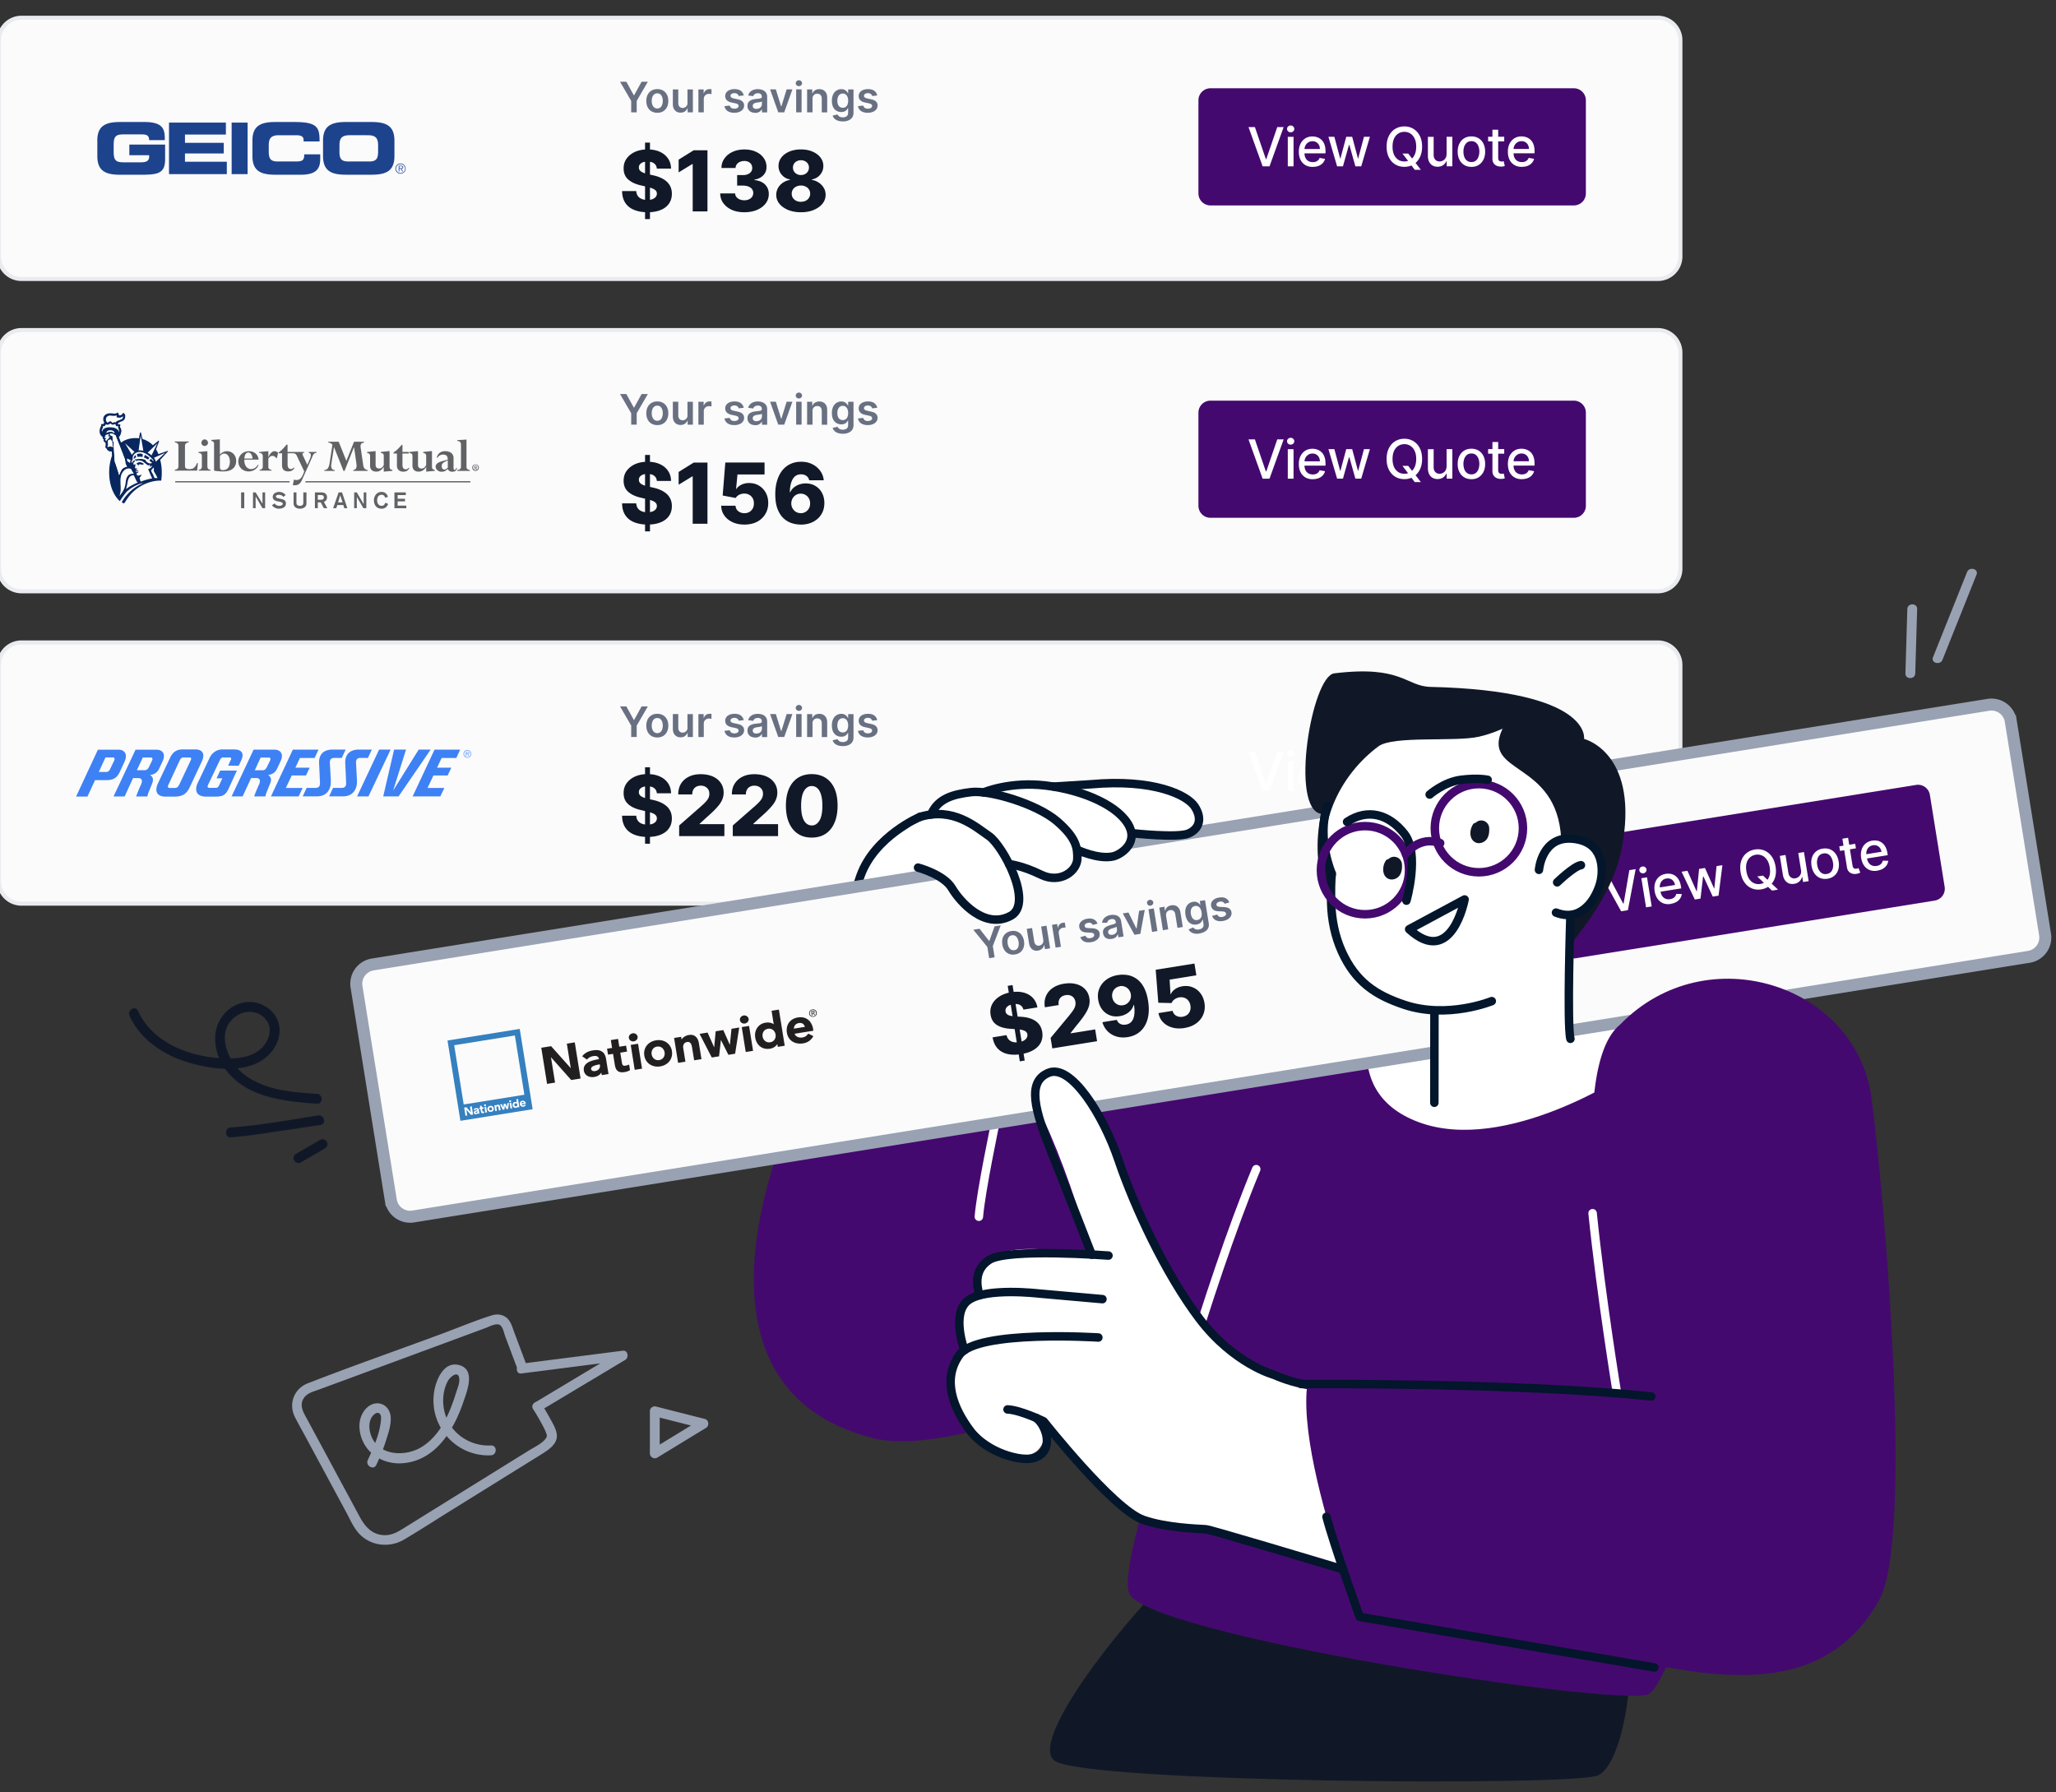 <svg width="514" height="448" viewBox="0 0 514 448" fill="none" xmlns="http://www.w3.org/2000/svg"><rect x="0" y="0" width="514" height="448" fill="#333333" stroke="none"/><g clip-path="url(#clip0_2780_17412)"><path d="M414.468 4.43H5.382a5.637 5.637 0 00-5.637 5.636v54.049a5.637 5.637 0 005.637 5.637h409.086a5.636 5.636 0 005.636-5.637V10.067a5.636 5.636 0 00-5.636-5.637z" fill="#FBFBFC" stroke="#E9EBEF"/><path d="M24.322 35.164c0-3.769 2.134-4.662 5.73-4.662h5.996c4.523 0 5.15 1.624 5.15 4.129v.406h-3.92c0-1.288-.731-1.438-2.007-1.438h-4.326c-2.007 0-2.529.475-2.529 2.69v1.601c0 2.204.522 2.69 2.529 2.69H35.2c1.044 0 2.088-.161 2.088-1.402v-.372h-4.953V36.14h8.943v3.665c0 3.7-1.937 3.885-6.426 3.885h-4.79c-3.595 0-5.73-.893-5.73-4.662v-3.85l-.011-.013zm17.931-4.521h14.22v2.992h-10.23V35.7h9.696v2.667h-9.696v2.065h10.462v3.096H42.253V30.643zm15.657 0h3.99v12.885h-3.99V30.643zm5.197 4.521c0-3.769 2.134-4.662 5.73-4.662h4.685c5.672 0 6.414 1.206 6.368 4.86H75.9v-.36c0-.928-.684-1.195-1.868-1.195h-4.349c-2.1 0-2.494.986-2.494 2.587v1.392c0 1.867.395 2.586 2.285 2.586h4.257c1.798 0 2.331-.174 2.331-1.786h3.99v1.206c0 2.17-.789 3.886-4.79 3.886h-6.425c-3.596 0-5.73-.893-5.73-4.663v-3.85zm21.747 2.622c0 1.867.394 2.586 2.285 2.586h5.103c1.879 0 2.285-.707 2.285-2.586v-1.392c0-1.6-.395-2.587-2.494-2.587H87.36c-2.1 0-2.494.975-2.494 2.587v1.392h-.011zm-4.094-2.622c0-3.769 2.134-4.662 5.73-4.662h6.39c3.595 0 5.73.893 5.73 4.662v3.851c0 3.77-2.135 4.663-5.73 4.663h-6.39c-3.596 0-5.73-.893-5.73-4.663v-3.85zm19.357 6.902c.197 0 .511.034.511-.255 0-.22-.198-.244-.372-.244h-.406v.499h.267zm.673.8h-.209l-.417-.661h-.325v.661h-.174v-1.427h.626c.116 0 .244 0 .348.07.105.058.163.186.163.313 0 .278-.198.383-.453.395l.441.66v-.011zm.487-.72c0-.614-.51-1.113-1.125-1.113s-1.137.5-1.137 1.114c0 .615.51 1.125 1.137 1.125a1.12 1.12 0 001.125-1.125zm-2.424 0c0-.695.58-1.275 1.287-1.275a1.275 1.275 0 110 2.552 1.275 1.275 0 01-1.287-1.276z" fill="#1D438D"/><path d="M155.024 20.436h1.566l1.867 3.386h.07l1.867-3.386h1.566l-2.784 4.79v2.853h-1.38v-2.853l-2.784-4.79h.012zm9.302 7.759c-.557 0-1.044-.128-1.462-.371a2.417 2.417 0 01-.951-1.033c-.22-.44-.336-.962-.336-1.554 0-.591.116-1.113.336-1.554.221-.44.545-.788.951-1.032.406-.244.893-.371 1.462-.371.568 0 1.044.127 1.461.37.406.245.731.592.951 1.033.232.44.337.963.337 1.554 0 .592-.116 1.114-.337 1.555a2.48 2.48 0 01-.951 1.032c-.406.243-.893.37-1.461.37zm0-1.079c.301 0 .556-.08.765-.255.209-.174.36-.394.453-.684.104-.279.15-.603.15-.951s-.046-.673-.15-.951a1.618 1.618 0 00-.453-.685c-.209-.174-.452-.255-.765-.255s-.569.081-.777.255c-.209.174-.36.395-.464.685a2.714 2.714 0 00-.151.95c0 .349.046.662.151.952.104.278.255.51.464.684.208.162.464.255.777.255zm7.539-1.438v-3.317h1.357v5.73h-1.311V27.07h-.058c-.127.325-.348.58-.638.789-.29.208-.661.301-1.09.301a1.91 1.91 0 01-.998-.255 1.784 1.784 0 01-.672-.73c-.163-.326-.244-.72-.244-1.172v-3.654h1.357v3.445c0 .36.105.65.302.87.197.22.464.325.788.325.198 0 .395-.047.58-.14a1.24 1.24 0 00.464-.429c.128-.197.186-.44.186-.73l-.023-.012zm2.737 2.412v-5.73h1.311v.952h.058c.104-.325.278-.58.533-.765a1.44 1.44 0 01.881-.267h.256c.092 0 .174.011.232.023v1.241s-.151-.035-.267-.058c-.128-.012-.244-.023-.36-.023a1.4 1.4 0 00-.661.162 1.211 1.211 0 00-.638 1.09v3.375h-1.357.012zm11.308-4.221l-1.229.139a.847.847 0 00-.186-.348.924.924 0 00-.348-.267 1.211 1.211 0 00-.533-.104c-.279 0-.522.058-.708.185-.185.128-.278.279-.278.476a.5.5 0 00.186.406c.127.104.336.185.626.255l.974.209c.545.116.951.301 1.206.556.267.256.406.58.406.998 0 .36-.104.684-.313.951-.209.278-.499.487-.858.638a3.32 3.32 0 01-1.264.232c-.708 0-1.265-.15-1.694-.44a1.774 1.774 0 01-.765-1.23l1.322-.128a.898.898 0 00.383.58c.197.128.452.197.754.197.301 0 .58-.07.777-.197.197-.128.29-.29.29-.487a.537.537 0 00-.186-.406c-.127-.104-.313-.186-.58-.244l-.974-.208c-.545-.116-.951-.314-1.218-.58-.267-.279-.394-.615-.394-1.032 0-.348.093-.662.29-.917.197-.267.464-.464.812-.603.348-.14.753-.22 1.217-.22.673 0 1.207.139 1.589.429.383.29.627.673.72 1.16h-.024zm2.888 4.337c-.359 0-.696-.07-.986-.197a1.527 1.527 0 01-.684-.58 1.735 1.735 0 01-.255-.95c0-.325.058-.592.174-.8.116-.21.278-.384.487-.511.209-.128.441-.22.696-.29.267-.07.533-.116.812-.14.336-.034.603-.069.812-.092.209-.035.359-.07.452-.14a.332.332 0 00.151-.29v-.023c0-.278-.081-.498-.255-.649-.163-.15-.406-.232-.719-.232-.337 0-.592.07-.789.22-.197.14-.325.314-.394.51l-1.265-.173c.105-.348.267-.638.487-.87.232-.232.511-.418.836-.534a3.32 3.32 0 011.101-.174c.279 0 .557.035.824.093.278.07.522.174.754.325.22.15.406.348.545.603s.209.568.209.951v3.84h-1.299v-.79h-.047a1.571 1.571 0 01-.348.453c-.15.139-.336.243-.556.336a2.229 2.229 0 01-.777.128l.034-.024zm.348-.997c.267 0 .511-.058.708-.162.197-.105.348-.256.464-.43.104-.173.162-.37.162-.58v-.672s-.116.07-.22.093a2.402 2.402 0 01-.337.08c-.127.024-.243.047-.371.059-.116.011-.232.035-.313.046-.197.023-.383.07-.545.14a.753.753 0 00-.371.266.635.635 0 00-.139.43c0 .243.092.44.266.568.186.127.418.185.696.185v-.023zm8.954-4.86l-2.041 5.73h-1.496l-2.042-5.73h1.439l1.322 4.257h.058l1.322-4.257h1.438zm.94 5.73v-5.73h1.357v5.73h-1.357zm.684-6.542a.832.832 0 01-.557-.208.703.703 0 010-1.044.801.801 0 01.557-.22c.22 0 .406.069.557.22.15.139.232.313.232.522a.707.707 0 01-.232.522.792.792 0 01-.557.208zm3.41 3.19v3.363h-1.357v-5.73h1.287v.975h.07c.127-.325.336-.58.626-.765.29-.186.65-.279 1.079-.279.394 0 .742.081 1.032.256.302.174.522.417.684.73.163.325.244.708.244 1.172v3.653h-1.357v-3.445c0-.382-.104-.684-.302-.904-.197-.22-.464-.325-.811-.325-.232 0-.453.046-.627.15a1.12 1.12 0 00-.429.442c-.104.197-.151.429-.151.707h.012zm7.55 5.625c-.487 0-.904-.07-1.252-.197a2.137 2.137 0 01-.835-.522 1.842 1.842 0 01-.441-.73l1.218-.29c.058.115.139.22.243.336.105.116.244.209.418.278.174.07.406.116.673.116.382 0 .695-.093.951-.278.255-.186.371-.487.371-.917v-1.09h-.07c-.069.14-.174.279-.301.43-.128.15-.313.266-.522.37-.221.105-.487.151-.812.151-.441 0-.835-.104-1.195-.313-.359-.209-.638-.522-.846-.928-.209-.417-.314-.94-.314-1.566 0-.626.105-1.16.314-1.588.208-.441.498-.766.858-.986a2.137 2.137 0 011.194-.337c.337 0 .615.058.824.174.22.116.394.244.522.406.127.163.232.302.29.441h.069v-.951h1.334v5.822c0 .487-.116.893-.348 1.218-.232.325-.556.557-.962.72-.406.162-.87.243-1.381.243v-.012zm0-3.41c.29 0 .534-.07.731-.209a1.3 1.3 0 00.464-.603c.104-.266.162-.58.162-.94 0-.359-.058-.672-.162-.95a1.412 1.412 0 00-.452-.626 1.171 1.171 0 00-.731-.232c-.29 0-.557.08-.754.232a1.488 1.488 0 00-.452.65 2.54 2.54 0 00-.151.927c0 .348.046.661.151.916.104.267.255.464.464.615.208.14.452.22.754.22h-.024zm8.595-3.073l-1.23.139a.834.834 0 00-.185-.348.924.924 0 00-.348-.267 1.216 1.216 0 00-.534-.104c-.278 0-.522.058-.707.185-.186.128-.279.279-.279.476a.5.5 0 00.186.406c.128.104.336.185.626.255l.975.209c.545.116.951.301 1.206.556.267.256.406.58.406.998 0 .36-.105.684-.313.951-.209.278-.499.487-.859.638-.371.15-.788.232-1.264.232-.696 0-1.264-.15-1.693-.44a1.775 1.775 0 01-.766-1.23l1.322-.128a.898.898 0 00.383.58c.197.128.453.197.754.197.302 0 .58-.07.777-.197.197-.128.29-.29.29-.487a.501.501 0 00-.185-.406c-.128-.104-.325-.186-.58-.244l-.975-.208c-.545-.116-.962-.314-1.217-.58-.267-.279-.395-.615-.395-1.032 0-.348.093-.662.29-.917.197-.267.464-.464.812-.603a3.26 3.26 0 011.218-.22c.673 0 1.206.139 1.589.429s.626.673.719 1.16h-.023z" fill="#687082"/><path d="M161.264 54.766V35.652h1.229v19.114h-1.229zm2.946-12.619c-.047-.545-.267-.974-.661-1.275-.383-.313-.94-.464-1.67-.464-.476 0-.882.058-1.195.185-.313.128-.557.302-.719.51a1.185 1.185 0 00-.244.743c0 .232.035.429.139.603.105.174.256.325.453.464.197.128.441.244.719.348.278.104.591.185.939.267l1.311.301a9.027 9.027 0 012.006.661c.58.279 1.068.603 1.462.975.394.382.696.811.905 1.31.208.499.313 1.044.313 1.659 0 .962-.244 1.797-.731 2.482-.487.696-1.171 1.218-2.088 1.589-.904.37-1.983.556-3.259.556-1.276 0-2.389-.197-3.34-.58-.951-.382-1.694-.962-2.215-1.75-.522-.778-.801-1.775-.812-2.97h3.537c.035.487.163.905.394 1.23.232.324.557.58.963.742.418.174.893.255 1.438.255.499 0 .917-.07 1.265-.197.348-.14.626-.325.811-.557.186-.244.29-.51.29-.824 0-.29-.092-.533-.266-.742-.174-.209-.441-.383-.812-.533a8.404 8.404 0 00-1.369-.43l-1.6-.37c-1.323-.302-2.366-.79-3.132-1.474-.765-.684-1.137-1.6-1.137-2.76 0-.951.244-1.774.766-2.482.522-.708 1.218-1.264 2.122-1.67.905-.395 1.937-.592 3.097-.592s2.215.197 3.085.603c.882.395 1.554.963 2.042 1.682.487.72.73 1.554.742 2.505h-3.549zm12.654-4.58v15.286h-3.689V41.01h-.092l-3.422 2.087v-3.19l3.77-2.342h3.433zm9.197 15.495c-1.16 0-2.192-.198-3.097-.592-.893-.406-1.6-.963-2.122-1.67-.522-.708-.777-1.52-.789-2.447h3.723c.012.336.116.626.325.893.197.255.476.452.812.603a3.1 3.1 0 001.171.22c.441 0 .824-.081 1.16-.232.337-.162.603-.371.789-.65.185-.278.278-.602.278-.95 0-.36-.093-.673-.301-.952-.209-.278-.511-.498-.893-.649a3.63 3.63 0 00-1.346-.232h-1.484v-2.633h1.484c.453 0 .847-.07 1.195-.22.348-.151.615-.36.812-.627.197-.278.29-.591.278-.939 0-.348-.081-.65-.244-.905a1.635 1.635 0 00-.695-.614 2.36 2.36 0 00-1.021-.22 2.69 2.69 0 00-1.114.22 1.9 1.9 0 00-.788.614 1.5 1.5 0 00-.302.917h-3.526c0-.917.267-1.717.766-2.401.499-.696 1.171-1.241 2.03-1.636.858-.394 1.844-.591 2.946-.591 1.101 0 2.052.197 2.888.58.835.383 1.473.904 1.936 1.566.464.66.696 1.403.696 2.227 0 .858-.278 1.565-.846 2.122-.557.557-1.288.905-2.169 1.032v.116c1.183.14 2.076.522 2.679 1.148.603.627.905 1.416.905 2.355a3.79 3.79 0 01-.789 2.354c-.522.685-1.241 1.218-2.169 1.613-.916.382-1.983.58-3.178.58zm14.173 0c-1.194 0-2.25-.186-3.189-.569-.928-.383-1.659-.904-2.192-1.554a3.441 3.441 0 01-.789-2.227c0-.626.151-1.206.452-1.74a3.907 3.907 0 011.23-1.31 4.366 4.366 0 011.751-.685v-.116a3.408 3.408 0 01-2.064-1.171 3.283 3.283 0 01-.801-2.204c0-.8.244-1.508.719-2.122.488-.627 1.149-1.114 1.995-1.473.847-.36 1.81-.534 2.888-.534 1.079 0 2.042.174 2.877.534.846.36 1.508.846 1.995 1.473.487.626.73 1.334.73 2.122 0 .847-.266 1.578-.812 2.216-.533.626-1.217 1.009-2.052 1.16v.115a4.113 4.113 0 011.728.685 3.94 3.94 0 011.241 1.31c.313.522.464 1.102.464 1.74 0 .824-.267 1.566-.801 2.227-.533.65-1.264 1.171-2.192 1.554-.928.383-1.983.569-3.178.569zm0-2.622c.453 0 .847-.08 1.195-.255a2.04 2.04 0 00.812-.719c.197-.313.301-.661.301-1.044s-.104-.754-.301-1.055a1.99 1.99 0 00-.824-.72 2.61 2.61 0 00-1.183-.266c-.44 0-.835.093-1.183.267a2.073 2.073 0 00-.823.719 1.936 1.936 0 00-.302 1.055c0 .395.093.742.29 1.044.197.302.476.545.812.72.348.173.742.266 1.195.266l.011-.012zm0-6.68c.383 0 .731-.082 1.033-.244a1.77 1.77 0 00.707-.661 1.79 1.79 0 00.267-.963 1.751 1.751 0 00-.974-1.589 2.157 2.157 0 00-1.033-.243c-.382 0-.73.08-1.032.243a1.72 1.72 0 00-.707.638 1.744 1.744 0 00-.256.951c0 .36.082.685.256.963.174.278.417.499.719.661a2.15 2.15 0 001.032.244h-.012z" fill="#111827"/><path d="M393.463 22.07h-90.85a3.004 3.004 0 00-3.004 3.004v23.278a3.004 3.004 0 003.004 3.004h90.85a3.004 3.004 0 003.004-3.004V25.074a3.004 3.004 0 00-3.004-3.004z" fill="#44096e"/><path d="M313.724 31.767l2.737 8.003h.116l2.738-8.003h1.6l-3.537 9.824h-1.717l-3.537-9.824h1.6zm8.223 9.824v-7.376h1.439v7.376h-1.439zm.72-8.513a.913.913 0 01-.638-.244.828.828 0 01-.267-.603.81.81 0 01.267-.603.874.874 0 01.638-.255c.243 0 .464.081.637.255a.81.81 0 01.267.603.81.81 0 01-.267.603.91.91 0 01-.637.244zm5.544 8.652c-.731 0-1.357-.15-1.879-.463a3.105 3.105 0 01-1.207-1.323c-.278-.568-.417-1.24-.417-2.006 0-.766.139-1.415.417-1.995.29-.58.685-1.02 1.195-1.346.51-.324 1.114-.487 1.798-.487.417 0 .823.07 1.206.209.394.14.742.348 1.056.65.313.29.556.672.73 1.148.174.464.267 1.032.267 1.705v.51h-5.857v-1.079h4.454c0-.37-.082-.707-.232-.997a1.789 1.789 0 00-.65-.696c-.278-.174-.603-.255-.974-.255-.406 0-.754.104-1.056.301a2.014 2.014 0 00-.696.766c-.162.313-.243.65-.243 1.02v.836c0 .487.081.916.255 1.252.174.348.418.603.731.789.313.174.684.267 1.102.267.266 0 .522-.035.742-.116.22-.081.417-.197.58-.36a1.51 1.51 0 00.371-.58l1.357.244a2.422 2.422 0 01-.58 1.055 2.706 2.706 0 01-1.055.696c-.418.163-.893.244-1.439.244l.024.011zm6.066-.15l-2.169-7.377h1.484l1.45 5.416h.07l1.449-5.416h1.485l1.438 5.393h.07l1.438-5.393h1.485l-2.169 7.377h-1.462l-1.496-5.324h-.116l-1.496 5.324h-1.461zm16.318-3.19h1.462l1.032 1.334.487.591 1.636 2.135h-1.52l-1.09-1.427-.371-.522-1.624-2.122-.012.011zm4.93-1.728c0 1.044-.197 1.948-.58 2.702-.383.754-.905 1.334-1.578 1.74-.661.406-1.426.603-2.273.603-.847 0-1.612-.197-2.285-.603-.661-.406-1.194-.986-1.577-1.74s-.58-1.658-.58-2.702.197-1.949.58-2.703c.383-.753.905-1.333 1.577-1.74.673-.405 1.427-.614 2.285-.614.858 0 1.601.209 2.273.615.673.406 1.195.986 1.578 1.74.383.753.58 1.646.58 2.702zm-1.473 0c0-.8-.128-1.473-.395-2.018-.255-.545-.603-.963-1.055-1.253a2.695 2.695 0 00-1.508-.429c-.557 0-1.067.14-1.519.43-.441.277-.801.695-1.056 1.252-.255.545-.382 1.218-.382 2.018 0 .8.127 1.473.382 2.03a2.97 2.97 0 001.056 1.252c.441.279.951.418 1.519.418s1.067-.14 1.508-.418c.452-.29.8-.696 1.055-1.252.256-.545.395-1.23.395-2.03zm7.597 1.856v-4.315h1.438v7.377h-1.415v-1.276h-.081a2.38 2.38 0 01-.812.986c-.371.255-.835.394-1.392.394-.476 0-.893-.104-1.253-.313a2.19 2.19 0 01-.858-.94c-.209-.417-.301-.927-.301-1.53v-4.686h1.438v4.511c0 .5.139.905.417 1.195.279.302.638.44 1.079.44.267 0 .533-.069.8-.196.267-.14.487-.337.661-.615.174-.267.267-.615.267-1.032h.012zm6.205 3.2c-.696 0-1.299-.162-1.81-.475a3.178 3.178 0 01-1.194-1.334c-.29-.568-.429-1.229-.429-1.995 0-.765.139-1.438.429-2.006.29-.568.684-1.02 1.194-1.334.511-.313 1.114-.475 1.81-.475s1.299.162 1.809.475c.51.313.916.766 1.195 1.334.278.568.429 1.241.429 2.006 0 .766-.139 1.427-.429 1.995a3.336 3.336 0 01-1.195 1.334c-.51.325-1.113.476-1.809.476zm0-1.205c.452 0 .823-.116 1.113-.36.29-.232.511-.557.65-.951.139-.394.22-.823.22-1.3a3.59 3.59 0 00-.22-1.298 2.084 2.084 0 00-.65-.951c-.29-.244-.661-.36-1.113-.36-.453 0-.824.116-1.125.36-.29.243-.511.557-.661.95a3.85 3.85 0 00-.209 1.3c0 .476.069.905.209 1.299.139.394.359.707.661.951.301.232.672.36 1.125.36zm8.2-6.322v1.149h-4.025v-1.15h4.025zm-2.946-1.763h1.438V39.4c0 .279.046.487.128.626.081.14.185.232.324.279.14.046.279.07.441.07.116 0 .22 0 .302-.024.081-.011.15-.035.197-.035l.255 1.183c-.081.035-.197.07-.36.093-.15.035-.347.058-.579.058-.383 0-.731-.058-1.056-.197a1.803 1.803 0 01-.789-.65c-.197-.29-.301-.66-.301-1.113v-7.272.011zm7.365 9.29c-.731 0-1.357-.15-1.879-.463a3.097 3.097 0 01-1.206-1.322c-.279-.569-.418-1.241-.418-2.007 0-.765.139-1.415.418-1.995.29-.58.684-1.02 1.194-1.345.511-.325 1.114-.487 1.798-.487.418 0 .824.07 1.206.208.395.14.743.348 1.056.65.313.29.556.673.73 1.148.174.464.267 1.032.267 1.705v.51h-5.857v-1.078h4.454c0-.371-.081-.708-.232-.998a1.782 1.782 0 00-.65-.696c-.278-.174-.603-.255-.974-.255-.406 0-.754.105-1.055.302a1.998 1.998 0 00-.696.765c-.163.313-.244.65-.244 1.021v.835c0 .487.081.916.255 1.253.174.348.418.603.731.788.313.174.684.267 1.102.267.267 0 .522-.035.742-.116.22-.081.418-.197.58-.36.162-.162.29-.347.371-.58l1.357.244a2.412 2.412 0 01-.58 1.056 2.706 2.706 0 01-1.055.696c-.418.162-.893.243-1.438.243l.023.012z" fill="#fff"/><path d="M414.468 82.51H5.382a5.637 5.637 0 00-5.637 5.637v54.048a5.637 5.637 0 005.637 5.637h409.086a5.636 5.636 0 005.636-5.637V88.147a5.636 5.636 0 00-5.636-5.637z" fill="#FBFBFC" stroke="#E9EBEF"/><path d="M46.255 116.482c0 .591.266.789 1.113.789.928 0 1.322-.267 1.914-1.508h.197l-.197 1.902H43.68v-.197c.858-.197.928-.395.928-1.183v-4.663c0-.661-.128-.858-.928-1.055v-.197h3.49v.197c-.718.197-.927.394-.927.986v4.929h.011zm5.601.197c0 .464.267.719.79.789v.197h-2.97v-.197c.591-.128.789-.325.789-.916v-2.494c0-.592-.198-.719-.859-.858v-.198l2.042-.197h.197v3.874h.011zm-.719-6.831c.464 0 .859.394.859.858 0 .464-.395.789-.859.789a.797.797 0 01-.788-.789c0-.464.394-.858.788-.858zm3.828 4.14c.464-.464.719-.591 1.125-.591.789 0 1.38.858 1.38 1.971 0 1.508-.719 2.169-1.774 2.169-.522 0-.72-.266-.72-.788v-2.761h-.011zm0-4.14h-.197l-1.914.127v.267c.394.07.661.267.661.661v6.762c.72.128 1.45.197 2.308.197 2.308 0 3.224-1.183 3.224-2.621s-.985-2.436-2.308-2.436c-.66 0-1.252.267-1.774.859v-3.816zm6.124 4.79c.07-.916.394-1.508.986-1.508.591 0 .985.592 1.055 1.508h-2.04zm3.56.267c-.127-1.311-1.113-2.1-2.435-2.1-1.52 0-2.633 1.114-2.633 2.563 0 1.45 1.125 2.494 2.563 2.494 1.125 0 2.111-.591 2.506-1.647h-.198c-.464.719-.986 1.056-1.716 1.056-.858 0-1.717-.789-1.647-2.366h3.56zm4.547-.267c-.394-.464-.72-.661-1.055-.661-.464 0-.72.197-1.056.661v1.972c0 .521.128.719.789.858v.197h-2.97v-.197c.592-.128.79-.325.79-.858v-2.494c0-.592-.267-.858-.917-.916v-.198l2.11-.197h.198v1.508c.464-1.044.986-1.508 1.578-1.508.324 0 .591.128.858.395l-.325 1.449v-.011zm7.968-1.647v.197c.592.128.72.464.325 1.508l-.661 1.508-.986-2.1c-.325-.591-.325-.858.197-.916v-.197h-4.152v-1.833h-.267c-.661.859-1.38 1.578-1.972 1.972v.197h.859v3.016c0 1.113.66 1.508 1.577 1.508.72 0 1.183-.267 1.52-.859l-.128-.127c-.267.266-.464.394-.72.394-.66 0-.858-.464-.858-1.183v-2.76h1.253c.72 0 .916.266 1.183.916l1.717 3.607c-.522 1.577-1.056 2.169-1.914 2.169-.197 0-.325 0-.661-.128l-.267 1.438h.394c.986 0 1.52-.394 1.972-1.507l2.436-5.452c.325-.858.522-1.055 1.125-1.183v-.197h-1.972v.012zm13.64 3.352c.127.661.394 1.044 1.125 1.183v.197H88.31v-.197c.789-.197.928-.661.789-1.636l-.592-4.14-2.366 5.973h-.267l-2.377-5.973-.661 4.268c-.128.858.07 1.45.858 1.508v.197h-2.633v-.197c.789-.07 1.125-.522 1.322-1.636l.72-4.732c-.325-.324-.72-.522-1.056-.522v-.197h2.633l1.914 4.79 1.913-4.79h2.505v.197c-.788.128-.927.522-.858 1.183l.661 4.535-.011-.011zm1.716-2.297c0-.522-.197-.719-.73-.788v-.267l1.913-.197h.197v3.479c0 .592.395.858.928.858.464 0 .731-.197 1.114-.858v-2.366c0-.394-.197-.591-.72-.661v-.267l1.973-.197h.197v3.746c0 .661.127.789.719.986v.197l-2.17.198v-1.184c-.521.789-1.113 1.184-1.843 1.184-.986 0-1.578-.522-1.578-1.45v-2.424.011zm6.716-.661h-.859v-.267c.592-.324 1.38-1.113 2.042-1.902h.197v1.775h1.577v.394h-1.577v2.691c0 .789.197 1.253.858 1.253.267 0 .464-.128.731-.395l.128.128c-.337.591-.789.858-1.52.858-.858 0-1.577-.464-1.577-1.508v-3.027zm3.885.661c0-.522-.197-.719-.788-.788v-.267l1.971-.197h.197v3.479c0 .592.395.858.859.858.533 0 .788-.197 1.183-.858v-2.366c0-.394-.267-.591-.731-.661v-.267l1.914-.197h.267v3.746c0 .661.127.789.73.986v.197l-2.169.198v-1.184c-.522.789-1.125 1.184-1.913 1.184-.928 0-1.52-.522-1.52-1.45v-2.424.011zm8.827 2.888c-.325.267-.592.464-.859.464-.394 0-.661-.325-.661-.858 0-.661.325-.916 1.52-1.45v1.844zm1.449-2.366c0-1.31-1.055-1.774-2.111-1.774-1.125 0-1.844.591-2.11 1.647h.197c.324-.522.788-.789 1.38-.789.858 0 1.183.394 1.183 1.253-1.113.394-3.027.521-3.027 1.774 0 .661.661 1.253 1.45 1.253.591 0 .985-.128 1.449-.592l.128-.069c.267.464.592.661 1.125.661.719 0 1.125-.325 1.183-.917h-.197c-.07.267-.197.464-.394.464-.198 0-.267-.197-.267-.661v-2.238l.011-.012zm1.845-3.352c0-.661-.267-.916-.928-.986v-.197l2.111-.127h.197v6.634c0 .661.127.789.858.986v.197h-3.166v-.197c.719-.128.928-.325.928-.986v-5.324z" fill="#616265"/><path d="M42.033 112.746c-.07-.07-.197 0-.197 0l-2.239.789a4.685 4.685 0 00-.592-1.183l.72-1.903s.07-.197 0-.266c-.07-.07-.198.069-.198.069l-1.322 1.056c-.464-.522-1.055-.917-1.774-1.253-.197-.127-.464-.197-.789-.267l-.394-1.577s0-.128-.128-.128c-.07 0-.128.128-.128.128l-.266 1.38c-.267-.069-.522-.069-.859-.069-.985 0-1.844.197-2.563.521-.325.128-.591.325-.928.522 0 0-.07.07-.127.07-.267-.661-.464-1.253-.522-1.38.197-.128.464-.661.522-.986.127-.464.127-.661 0-1.056-.07-.197-.267-.463-.267-.661.07-.069.07-.197.128-.266 0-.128-.128-.198-.267-.198-.128-.069-.197 0-.325 0 0-.069-.07-.069 0-.197.07-.266.522-.394.986-.591.522-.197.789-.592.789-1.183a.822.822 0 00-.522-.917c-.07.198-.325.464-.464.522-.197.128-.464.128-.592.07 0-.267-.127-.592-.394-.661-.07.127-.325.325-.789.267-.394 0-.464-.07-1.055-.07-.859 0-1.578.522-1.647 1.253-.07.522.127.916.267 1.113-.128.07-.325.325-.395.394-.07-.069-.267-.127-.464 0 .07.07.07.198.07.325-.07.128-.395.719-.395 1.253-.07.858.395 1.38.79 1.577a.4.4 0 000 .395c0 .069.069.127.266.127-.07.128-.128.267-.07.394.07.198.267.464.464.464 0 .128.07.522.07.662-.07.127-.128.197-.07.394 0 .267.128.464.325.464 0 .127.07.267.128.325.07.069.127.127.266.197a.614.614 0 00.464.197h.395s0 .522.07 1.044c-.465 1.252-.72 2.691-.72 4.198 0 2.819.858 5.312 2.366 6.89 0 0 .07.127.325.267 0 0 .464-.789 1.183-1.705.197-.267.394-.464.591-.72.395-.266.72-.591 1.056-.788a8.159 8.159 0 013.027-1.311c-1.125.592-1.774.858-2.9 1.775-.66.591-1.774 1.647-2.505 3.085.128.069.395.197.592.267.197-.198.986-1.705 2.238-2.888 2.505-2.366 5.463-2.888 7.052-2.819.07-.661.128-1.31.128-2.029 0-1.114-.128-2.169-.395-3.155l1.845-2.03s.127-.128.127-.197h.012z" fill="#09275F"/><path d="M28.196 111.83c-.07-.07-.395-.198-.592-.198-.267 0-.464.07-.66.128-.07 0-.07-.128-.07-.267.07-.127.127-.127.127-.127l-.07-1.183s.325-.267.464-.267c.07 0 .128-.07.128-.197.128.127.325.325.464.522a.91.91 0 01.128.464c.07.197.07.464 0 .661.07.069.127.127.127.197.07.127 0 .127-.07.267h.024zm10.74 3.607c0-.197-.267-.859-.464-.986l2.83-1.253-2.366 2.239zm-7.643-4.593l2.366 2.169c-.267.069-.592.464-.661.719l-1.717-2.888h.012zm1.38 4.198c-.07.128-.128.198-.128.395-.07.127 0 .197 0 .324l-.719-.463c0-.198-.07-.464-.07-.592v-.07l.928.395-.011.011z" fill="#fff"/><path d="M28.66 115.299c0-.128-.267-4.466-.267-4.593l.267-.197c-.197 0-.395-.07-.464-.197l-.07-1.311c-.197 0-.464-.128-.522-.197-.127-.128-.197-.267-.07-.464.07.069.465.127.72.127.07 0 .197.128.267.198.07 0 .266.127.324.127.058 0 .07.197.07.197.07.07 2.238 5.649 2.238 5.707.07.069.198 1.044.198 1.113 0 .07.324.789.394.858-.325 0-.789.198-1.183.522-.325.395-.661 1.183-.789 1.578 0-.197-1.055-3.41-1.125-3.48l.012.012zm2.772 5.324c-.128.858-.325 1.577-.661 2.099-.198.394-.72 1.055-.928 1.31.197-.394.394-1.438.325-2.226 0-.522-.128-1.705 0-2.425.127-.858.394-1.31.927-1.844.267-.266.859-.591 1.647-.324l.72 1.252c-.395-.069-.859 0-1.184.197-.591.464-.788 1.056-.858 1.972l.012-.011z" fill="#fff"/><path d="M31.49 122.328c.127-.395.394-1.45.394-1.775.128-.464.197-1.055.72-1.508.266-.197.66-.267.858-.197l.719 1.508c.07.197.266.267.464.197-.72.267-2.506 1.113-3.167 1.775h.012zm6.39-4.86c-.127.127-.07.325 0 .464.07.127.464.858.464.858.128.394.198.522.325.719h.72c-.268-.591-.929-1.705-.929-1.705v-.916a2.378 2.378 0 00-.591.591l.011-.011zm-3.224-4.86c.325-.07.986 0 1.183.128l-.661-3.874-.522 3.734v.012zm-5.73-3.607s0-.197-.07-.197c-.069 0-.266-.128-.324-.128-.07-.069-.197-.197-.267-.197-.266 0-.66-.07-.719-.128-.127.198-.07.325.07.464.07.07.325.198.522.198l.07 1.31c.069.128.266.197.463.197l-.266.198c0 .127.266 4.465.266 4.593.07.069 1.125 3.282 1.125 3.479.128-.394.464-1.183.79-1.577.393-.325.857-.522 1.182-.522-.07-.07-.394-.789-.394-.859 0-.069-.128-1.055-.197-1.113 0-.07-2.17-5.648-2.239-5.706l-.011-.012zm-1.322-1.044c.592 0 .859.267.986.394.07-.197 0-.394-.197-.521-.128-.128-.394-.267-.858-.267-.267 0-.592.069-.72.267-.197.127-.197.266-.197.521.07-.197.464-.394.986-.394zm-1.125-3.155c0 .198.07.464.128.592.07.07.197.267.325.267.127-.07.324-.325.66-.325.268 0 .395.325.592.394.128 0 .197-.197.395-.197.127 0 .127.07.266.139 0-.139.128-.197.325-.324.197-.198 1.055-.395 1.38-.662.197-.197.197-.452.197-.661-.127.197-.521.395-.858.395-.197 0-.66-.07-.788-.128.07-.128.127-.325.07-.464-.128.128-.662.128-.86.128-.196 0-.59-.07-.858-.07-.66.07-.985.522-.985.916h.011z" fill="#fff"/><path d="M27.604 106.832c1.45 0 2.042.661 2.111 1.183a.541.541 0 000-.464c0-.197-.197-.591-.197-.719 0-.127 0-.197.07-.325-.128 0-.395.128-.522 0-.197-.069-.07-.394-.267-.464-.197-.069-.464.198-.661.128-.197 0-.395-.267-.522-.267-.267 0-.325.267-.592.267-.197.07-.394-.07-.521-.07-.07.07-.198.128-.198.267a.864.864 0 01-.267.197c-.127 0-.266-.069-.324-.069 0 .069.07.325 0 .452-.07.197-.197.394-.267.592 0 .266.07.324.128.464-.07-.719.788-1.253 2.04-1.183l-.01.011zm-.858 2.691c-.128 0-.325.197-.464.325.07.127.197.394.267.464a2.32 2.32 0 01.267-.395c.07-.069.127-.069.197-.127.085-.047.127-.089.127-.128a.544.544 0 00-.07-.197c.07 0 .198 0 .267-.07.07-.069.07-.139.07-.266 0-.07-.07-.07-.128-.07h-.394s.128-.128.197-.128l.128-.127c0-.07 0-.128-.07-.267-.266 0-.719.267-.858.325l.128.267h-.198c-.07.127 0 .324 0 .394h.534zm11.598 5.579c-.07-.197-.522-.661-1.252-1.253-.592-.464-1.45-.858-2.111-.858-1.183 0-1.717.789-1.775 1.253-.07.197-.07.521 0 .661-.197.127-.267.266-.267.464-.069.127 0 .324.128.463-.07-.197.07-.394.197-.521.07-.128.267-.198.395-.267l.07.267-.395.394.07.522.394-.197.07.127-.128.917h.197l.464.127-.464.325v.127s.07-.069.267-.069c.127 0 .464.197.464.197v.07h-.72c0 .127.07.197.128.197.058 0 .197-.07.267-.07 0 0 .127.07.267.07l-.128.127s-.07.07-.197.07c-.07 0-.128.07-.128.128 0 .058.07.324.07.324.07.267.394.197.394.197.197 0 .859-.266.859-.266l-.592.858.267.916c.394-.127 1.577-.591 2.9-.788-.128-.198-.128-.325-.325-.662l-.661-1.577.07-.197c.127.069.393-.07.521-.197.128-.128.325-.325.394-.464a.196.196 0 00-.266 0c-.07.069-.128.197-.267.127-.128-.069-.07-.197 0-.324 0-.128-.197-.128-.267 0-.127.069-.325 0-.464-.128-.197-.128-.928-.719-1.125-.858-.394-.197-.928-.267-1.252-.197-.198 0-.395.127-.464.069l-.267-.394.07-.07a.47.47 0 00.266.128c.128-.07.522-.128.928-.128.522-.069 1.183.128 1.45.267 0 .394.719.789 1.055.858.267 0 .395-.069.592-.127l-.72-.592.395-.452s.592.522.661.661v-.267l-.035.012zm-4.152.719s.267-.197.592-.267c.394-.069.858.197 1.183.394l-.07.128-.464.128c-.127-.128-.267-.128-.464-.128s-.325.07-.325.07l.128.127-.197.07c-.128-.128-.267-.267-.394-.325v-.197h.011zm-.719-1.056c-.127-.463.197-.858.394-.985l.198.522c-.198.069-.464.324-.592.463zm2.169-.463c-.267-.198-.986-.128-1.253-.07l-.197-.661c.128-.07.464-.197.72-.197.254 0 .59.069.788.197l-.07.719.012.012zm1.38.591c-.325-.197-.858-.464-1.055-.522l.267-.661c.197.128.985.592 1.124.719l-.324.464h-.012zm-.127-1.705c.266.07.858.522.985.661l1.45-3.015-2.435 2.366v-.012z" fill="#fff"/><path d="M118.849 116.088c.464 0 .858.325.858.789 0 .522-.394.858-.858.858-.395 0-.789-.325-.789-.858 0-.464.394-.789.789-.789zm0 1.438c.394 0 .661-.267.661-.661s-.267-.661-.661-.661c-.337 0-.592.267-.592.661s.267.661.592.661zm-.267-1.055h.325c.197 0 .324.069.324.266 0 .128-.069.198-.197.198l.197.464h-.127l-.267-.395h-.139v.395h-.128v-.917l.012-.011zm.127.394h.198c.069 0 .197-.07.197-.197 0-.07-.128-.07-.197-.07h-.198v.267zm-74.902 3.746h28.59v-.324h-28.59v.324zm32.545 0h41.244v-.324H76.352v.324zm-16.075 6.437h.789v-3.943h-.79v3.943zm2.97-3.943h.66l1.717 2.818v-2.818h.66v3.943h-.66l-1.647-2.818h-.07v2.818h-.66v-3.943zm5.404 2.76c.267.395.719.592 1.183.592.325 0 .858-.128.858-.522 0-.267-.324-.394-.858-.522l-.394-.07c-.662-.127-1.253-.394-1.253-1.113 0-.858.858-1.253 1.577-1.253.662 0 1.253.267 1.647.789l-.591.464c-.197-.325-.592-.522-1.056-.522-.464 0-.788.128-.788.394 0 .325.394.464.858.522l.464.128c.591.127 1.183.325 1.183 1.113 0 .986-.928 1.311-1.775 1.311a2.171 2.171 0 01-1.716-.858l.66-.464v.011zm7.968 0c0 .789-.661 1.311-1.647 1.311-.928 0-1.577-.522-1.577-1.311v-2.76h.719v2.563c0 .464.197.789.858.789s.858-.325.858-.789v-2.563h.789v2.76zm2.11-2.76h1.648c.858 0 1.38.464 1.38 1.183 0 .916-.592 1.113-.789 1.183l.859 1.577h-.859l-.788-1.449h-.731v1.449h-.72v-3.943zm.72 1.832h.858c.395 0 .661-.197.661-.591 0-.394-.266-.592-.788-.592h-.731v1.183zm5.208-1.832h.858l1.322 3.943h-.789l-.197-.788h-1.52l-.266.788h-.789l1.38-3.943zm.394.719l-.522 1.775h1.114l-.592-1.775zm3.491-.719h.661l1.647 2.818h.07v-2.818h.66v3.943h-.73l-1.647-2.818v2.818h-.66v-3.943zm7.713 1.311c-.07-.464-.394-.72-.858-.72-.789 0-1.114.662-1.114 1.381 0 .661.325 1.38 1.114 1.38.522 0 .788-.325.928-.789l.719.325c-.325.789-.859 1.183-1.647 1.183-1.31 0-1.914-.986-1.914-2.099 0-1.114.73-2.1 1.914-2.1.788 0 1.38.464 1.589 1.253l-.731.197v-.011zm2.366-1.311h2.83v.661H99.41v.916h1.844v.661H99.41v1.056h2.169v.661h-2.97v-3.943l.012-.012z" fill="#616265"/><path d="M155.024 98.516h1.566l1.867 3.386h.07l1.867-3.386h1.566l-2.784 4.79v2.853h-1.38v-2.853l-2.784-4.79h.012zm9.302 7.759c-.557 0-1.044-.128-1.462-.371a2.422 2.422 0 01-.951-1.032c-.22-.441-.336-.963-.336-1.555 0-.591.116-1.113.336-1.554.221-.441.545-.788.951-1.032.406-.244.893-.371 1.462-.371.568 0 1.044.127 1.461.371.406.244.731.591.951 1.032.232.441.337.963.337 1.554 0 .592-.116 1.114-.337 1.555-.22.44-.545.788-.951 1.032-.406.243-.893.371-1.461.371zm0-1.079c.301 0 .556-.081.765-.255.209-.174.36-.394.453-.684.104-.278.15-.603.15-.951s-.046-.673-.15-.951a1.621 1.621 0 00-.453-.685c-.209-.174-.452-.255-.765-.255s-.569.081-.777.255c-.209.174-.36.395-.464.685a2.712 2.712 0 00-.151.951c0 .348.046.661.151.951.104.278.255.51.464.684.208.163.464.255.777.255zm7.539-1.438v-3.317h1.357v5.73h-1.311v-1.021h-.058c-.127.325-.348.58-.638.789-.29.208-.661.301-1.09.301a1.91 1.91 0 01-.998-.255 1.787 1.787 0 01-.672-.731c-.163-.324-.244-.719-.244-1.171v-3.654h1.357v3.445c0 .36.105.65.302.87.197.22.464.325.788.325a1.3 1.3 0 00.58-.139c.186-.093.337-.244.464-.43.128-.197.186-.44.186-.73l-.023-.012zm2.737 2.413v-5.73h1.311v.951h.058c.104-.325.278-.58.533-.765a1.44 1.44 0 01.881-.267h.256c.092 0 .174.011.232.023v1.241s-.151-.035-.267-.058c-.128-.012-.244-.023-.36-.023a1.4 1.4 0 00-.661.162 1.214 1.214 0 00-.638 1.09v3.376h-1.357.012zm11.308-4.222l-1.229.139a.842.842 0 00-.186-.348.931.931 0 00-.348-.267 1.22 1.22 0 00-.533-.104c-.279 0-.522.058-.708.185-.185.128-.278.279-.278.476a.5.5 0 00.186.406c.127.104.336.185.626.255l.974.209c.545.116.951.301 1.206.557.267.255.406.579.406.997 0 .36-.104.684-.313.951-.209.278-.499.487-.858.638a3.316 3.316 0 01-1.264.232c-.708 0-1.265-.151-1.694-.441a1.772 1.772 0 01-.765-1.229l1.322-.128a.897.897 0 00.383.58c.197.128.452.197.754.197.301 0 .58-.069.777-.197.197-.127.29-.29.29-.487a.537.537 0 00-.186-.406c-.127-.104-.313-.185-.58-.243l-.974-.209c-.545-.116-.951-.313-1.218-.58-.267-.279-.394-.615-.394-1.032 0-.348.093-.662.29-.917a1.81 1.81 0 01.812-.603c.348-.139.753-.22 1.217-.22.673 0 1.207.139 1.589.429.383.29.627.673.72 1.16h-.024zm2.888 4.338c-.359 0-.696-.07-.986-.198a1.519 1.519 0 01-.684-.58 1.733 1.733 0 01-.255-.951c0-.324.058-.591.174-.8.116-.209.278-.383.487-.51.209-.128.441-.221.696-.29.267-.07.533-.116.812-.139.336-.035.603-.07.812-.093.209-.035.359-.07.452-.139a.333.333 0 00.151-.29v-.023c0-.279-.081-.499-.255-.65-.163-.151-.406-.232-.719-.232-.337 0-.592.07-.789.22-.197.14-.325.314-.394.511l-1.265-.174c.105-.348.267-.638.487-.87.232-.232.511-.418.836-.534a3.32 3.32 0 011.101-.174c.279 0 .557.035.824.093.278.07.522.174.754.325.22.151.406.348.545.603s.209.568.209.951v3.839h-1.299v-.788h-.047a1.572 1.572 0 01-.348.452c-.15.139-.336.243-.556.336a2.233 2.233 0 01-.777.128l.034-.023zm.348-.998c.267 0 .511-.058.708-.162a1.28 1.28 0 00.464-.429c.104-.174.162-.372.162-.58v-.673s-.116.07-.22.093a2.349 2.349 0 01-.337.081c-.127.023-.243.046-.371.058-.116.012-.232.035-.313.046a1.99 1.99 0 00-.545.14.752.752 0 00-.371.266.636.636 0 00-.139.429c0 .244.092.441.266.569.186.127.418.185.696.185v-.023zm8.954-4.86l-2.041 5.73h-1.496l-2.042-5.73h1.439l1.322 4.257h.058l1.322-4.257h1.438zm.94 5.73v-5.73h1.357v5.73h-1.357zm.684-6.541a.833.833 0 01-.557-.21.703.703 0 010-1.044.801.801 0 01.557-.22c.22 0 .406.07.557.22a.707.707 0 010 1.044.792.792 0 01-.557.21zm3.41 3.189v3.364h-1.357v-5.73h1.287v.974h.07a1.56 1.56 0 01.626-.765c.29-.186.65-.279 1.079-.279.394 0 .742.082 1.032.256.302.174.522.417.684.73.163.325.244.708.244 1.172v3.653h-1.357v-3.445c0-.382-.104-.684-.302-.904-.197-.221-.464-.325-.811-.325-.232 0-.453.046-.627.151a1.117 1.117 0 00-.429.441c-.104.197-.151.429-.151.707h.012zm7.55 5.625c-.487 0-.904-.069-1.252-.197a2.123 2.123 0 01-.835-.522 1.839 1.839 0 01-.441-.731l1.218-.289c.058.116.139.22.243.336.105.116.244.209.418.278.174.07.406.116.673.116.382 0 .695-.093.951-.278.255-.186.371-.487.371-.916v-1.091h-.07c-.069.14-.174.279-.301.429-.128.151-.313.267-.522.372-.221.104-.487.15-.812.15-.441 0-.835-.104-1.195-.313-.359-.209-.638-.522-.846-.928-.209-.417-.314-.939-.314-1.565 0-.627.105-1.16.314-1.589.208-.441.498-.766.858-.986a2.138 2.138 0 011.194-.337c.337 0 .615.058.824.174.22.116.394.244.522.406.127.163.232.302.29.441h.069v-.951h1.334v5.822c0 .488-.116.893-.348 1.218-.232.325-.556.557-.962.719-.406.163-.87.244-1.381.244v-.012zm0-3.41c.29 0 .534-.069.731-.208.197-.14.36-.337.464-.604.104-.266.162-.579.162-.939s-.058-.673-.162-.951a1.406 1.406 0 00-.452-.626 1.17 1.17 0 00-.731-.232c-.29 0-.557.081-.754.232a1.487 1.487 0 00-.452.649c-.105.267-.151.58-.151.928 0 .348.046.661.151.916.104.267.255.464.464.615.208.139.452.22.754.22h-.024zm8.595-3.073l-1.23.139a.829.829 0 00-.185-.348.931.931 0 00-.348-.267 1.225 1.225 0 00-.534-.104c-.278 0-.522.058-.707.185-.186.128-.279.279-.279.476a.5.5 0 00.186.406c.128.104.336.185.626.255l.975.209c.545.116.951.301 1.206.557.267.255.406.579.406.997 0 .36-.105.684-.313.951-.209.278-.499.487-.859.638a3.312 3.312 0 01-1.264.232c-.696 0-1.264-.151-1.693-.441a1.773 1.773 0 01-.766-1.229l1.322-.128a.897.897 0 00.383.58c.197.128.453.197.754.197.302 0 .58-.069.777-.197.197-.127.29-.29.29-.487a.501.501 0 00-.185-.406c-.128-.104-.325-.185-.58-.243l-.975-.209c-.545-.116-.962-.313-1.217-.58-.267-.279-.395-.615-.395-1.032 0-.348.093-.662.29-.917a1.81 1.81 0 01.812-.603c.348-.139.754-.22 1.218-.22.673 0 1.206.139 1.589.429s.626.673.719 1.16h-.023z" fill="#687082"/><path d="M161.264 132.847v-19.115h1.229v19.115h-1.229zm2.946-12.619c-.047-.546-.267-.975-.661-1.276-.383-.313-.94-.464-1.67-.464-.476 0-.882.058-1.195.185-.313.128-.557.302-.719.511a1.184 1.184 0 00-.244.742c0 .232.035.429.139.603.105.174.256.325.453.464.197.128.441.244.719.348.278.104.591.186.939.267l1.311.301a9.079 9.079 0 012.006.661c.58.279 1.068.603 1.462.975.394.382.696.812.905 1.31.208.499.313 1.044.313 1.659 0 .962-.244 1.798-.731 2.482-.487.696-1.171 1.218-2.088 1.589-.904.371-1.983.557-3.259.557-1.276 0-2.389-.198-3.34-.58-.951-.383-1.694-.963-2.215-1.752-.522-.777-.801-1.774-.812-2.969h3.537c.035.487.163.905.394 1.23.232.324.557.579.963.742.418.174.893.255 1.438.255.499 0 .917-.07 1.265-.197.348-.139.626-.325.811-.557.186-.243.29-.51.29-.823 0-.29-.092-.534-.266-.743-.174-.208-.441-.382-.812-.533a8.327 8.327 0 00-1.369-.429l-1.6-.371c-1.323-.302-2.366-.789-3.132-1.473-.765-.685-1.137-1.601-1.137-2.761 0-.951.244-1.774.766-2.482.522-.707 1.218-1.264 2.122-1.67.905-.394 1.937-.592 3.097-.592s2.215.198 3.085.604c.882.394 1.554.962 2.042 1.681.487.719.73 1.554.742 2.506h-3.549zm12.654-4.582v15.287h-3.689v-11.842h-.092l-3.422 2.088v-3.19l3.77-2.343h3.433zm9.232 15.496c-1.114 0-2.111-.198-2.969-.604-.87-.405-1.554-.962-2.053-1.67-.499-.707-.754-1.519-.777-2.435h3.584c.034.556.255 1.02.684 1.357.429.336.939.51 1.531.51.464 0 .87-.104 1.229-.302.36-.208.638-.487.847-.858.209-.371.302-.8.302-1.287 0-.499-.093-.928-.302-1.288a2.231 2.231 0 00-.847-.858 2.432 2.432 0 00-1.241-.313c-.44 0-.858.093-1.264.29a2.099 2.099 0 00-.893.812l-3.259-.615.661-8.246h9.812v2.98h-6.773l-.348 3.607h.093c.255-.417.661-.765 1.229-1.043.568-.279 1.206-.418 1.937-.418.916 0 1.728.209 2.447.638a4.609 4.609 0 011.705 1.763c.418.754.626 1.612.626 2.586 0 1.056-.243 1.984-.742 2.796a5.184 5.184 0 01-2.076 1.913c-.881.453-1.925.685-3.108.685h-.035zm14.092 0a7.27 7.27 0 01-2.401-.406 5.537 5.537 0 01-2.041-1.299c-.592-.592-1.067-1.381-1.415-2.343-.348-.975-.511-2.158-.511-3.549 0-1.265.163-2.39.464-3.387.302-1.009.743-1.856 1.299-2.563.569-.696 1.241-1.241 2.03-1.601.789-.371 1.67-.557 2.656-.557 1.067 0 2.018.209 2.83.627a5.34 5.34 0 011.972 1.67c.499.696.789 1.473.87 2.331h-3.642c-.105-.487-.348-.847-.719-1.102-.371-.255-.812-.382-1.311-.382-.939 0-1.635.405-2.099 1.217-.453.812-.696 1.891-.708 3.26h.093c.209-.453.51-.847.905-1.184a4.381 4.381 0 011.345-.753 5.023 5.023 0 011.624-.267c.916 0 1.728.209 2.424.638a4.32 4.32 0 011.647 1.739c.394.731.591 1.566.591 2.517 0 1.067-.243 2.007-.742 2.819-.499.812-1.194 1.438-2.087 1.902-.882.452-1.914.684-3.086.684l.012-.011zm-.023-2.842c.452 0 .858-.104 1.218-.325.359-.209.637-.51.846-.87.209-.371.302-.788.302-1.241 0-.464-.093-.881-.302-1.252a2.3 2.3 0 00-.835-.87 2.326 2.326 0 00-1.218-.325c-.336 0-.649.058-.928.186a2.29 2.29 0 00-1.241 1.299 2.57 2.57 0 00-.185.951c0 .452.104.858.313 1.229.209.371.487.661.835.882.348.208.754.324 1.206.324l-.011.012z" fill="#111827"/><path d="M393.463 100.162h-90.85a3.004 3.004 0 00-3.004 3.004v23.278a3.004 3.004 0 003.004 3.004h90.85a3.004 3.004 0 003.004-3.004v-23.278a3.004 3.004 0 00-3.004-3.004z" fill="#44096e"/><path d="M313.724 109.847l2.737 8.003h.116l2.738-8.003h1.6l-3.537 9.824h-1.717l-3.537-9.824h1.6zm8.223 9.824v-7.376h1.439v7.376h-1.439zm.72-8.513a.914.914 0 01-.638-.243.83.83 0 01-.267-.604.81.81 0 01.267-.603.874.874 0 01.638-.255c.243 0 .464.081.637.255a.812.812 0 010 1.207.912.912 0 01-.637.243zm5.544 8.652c-.731 0-1.357-.15-1.879-.463a3.108 3.108 0 01-1.207-1.323c-.278-.568-.417-1.241-.417-2.006 0-.766.139-1.415.417-1.995.29-.58.685-1.021 1.195-1.346.51-.324 1.114-.487 1.798-.487.417 0 .823.07 1.206.209a2.87 2.87 0 011.056.65c.313.29.556.672.73 1.148.174.464.267 1.032.267 1.705v.51h-5.857v-1.079h4.454c0-.371-.082-.707-.232-.997a1.79 1.79 0 00-.65-.696c-.278-.174-.603-.255-.974-.255-.406 0-.754.104-1.056.302a2.013 2.013 0 00-.696.765c-.162.313-.243.65-.243 1.021v.835c0 .487.081.916.255 1.252.174.348.418.603.731.789.313.174.684.267 1.102.267.266 0 .522-.035.742-.116.22-.081.417-.197.58-.36a1.51 1.51 0 00.371-.58l1.357.244a2.417 2.417 0 01-.58 1.055 2.698 2.698 0 01-1.055.696c-.418.163-.893.244-1.439.244l.024.011zm6.066-.15l-2.169-7.377h1.484l1.45 5.417h.07l1.449-5.417h1.485l1.438 5.393h.07l1.438-5.393h1.485l-2.169 7.377h-1.462l-1.496-5.324h-.116l-1.496 5.324h-1.461zm16.318-3.19h1.462l1.032 1.334.487.591 1.636 2.135h-1.52l-1.09-1.427-.371-.522-1.624-2.122-.012.011zm4.93-1.728c0 1.044-.197 1.949-.58 2.702-.383.754-.905 1.334-1.578 1.74-.661.406-1.426.603-2.273.603-.847 0-1.612-.197-2.285-.603-.661-.406-1.194-.986-1.577-1.74-.383-.753-.58-1.658-.58-2.702s.197-1.949.58-2.702c.383-.754.905-1.334 1.577-1.74.673-.406 1.427-.615 2.285-.615.858 0 1.601.209 2.273.615.673.406 1.195.986 1.578 1.74.383.753.58 1.647.58 2.702zm-1.473 0c0-.8-.128-1.473-.395-2.018-.255-.545-.603-.963-1.055-1.253a2.695 2.695 0 00-1.508-.429c-.557 0-1.067.139-1.519.429-.441.279-.801.696-1.056 1.253-.255.545-.382 1.218-.382 2.018 0 .8.127 1.473.382 2.03a2.97 2.97 0 001.056 1.252c.441.279.951.418 1.519.418s1.067-.139 1.508-.418c.452-.29.8-.696 1.055-1.252.256-.545.395-1.23.395-2.03zm7.597 1.856v-4.315h1.438v7.377h-1.415v-1.276h-.081a2.38 2.38 0 01-.812.986c-.371.255-.835.394-1.392.394-.476 0-.893-.104-1.253-.313a2.19 2.19 0 01-.858-.94c-.209-.417-.301-.927-.301-1.531v-4.685h1.438v4.511c0 .499.139.905.417 1.195.279.302.638.441 1.079.441.267 0 .533-.07.8-.197.267-.14.487-.337.661-.615.174-.267.267-.615.267-1.032h.012zm6.205 3.201c-.696 0-1.299-.163-1.81-.476a3.176 3.176 0 01-1.194-1.333c-.29-.569-.429-1.23-.429-1.995 0-.766.139-1.439.429-2.007.29-.568.684-1.021 1.194-1.334.511-.313 1.114-.475 1.81-.475s1.299.162 1.809.475c.51.313.916.766 1.195 1.334.278.568.429 1.241.429 2.007 0 .765-.139 1.426-.429 1.995a3.33 3.33 0 01-1.195 1.333c-.51.325-1.113.476-1.809.476zm0-1.206c.452 0 .823-.116 1.113-.36.29-.232.511-.557.65-.951.139-.394.22-.823.22-1.299s-.069-.905-.22-1.299a2.086 2.086 0 00-.65-.951c-.29-.244-.661-.36-1.113-.36-.453 0-.824.116-1.125.36-.29.243-.511.557-.661.951a3.84 3.84 0 00-.209 1.299c0 .476.069.905.209 1.299.139.394.359.708.661.951.301.232.672.36 1.125.36zm8.2-6.321v1.148h-4.025v-1.148h4.025zm-2.946-1.763h1.438v6.97c0 .279.046.487.128.627a.584.584 0 00.324.278c.14.046.279.069.441.069.116 0 .22 0 .302-.023.081-.011.15-.035.197-.035l.255 1.183c-.081.035-.197.07-.36.093-.15.035-.347.058-.579.058-.383 0-.731-.058-1.056-.197a1.8 1.8 0 01-.789-.649c-.197-.29-.301-.662-.301-1.114v-7.272.012zm7.365 9.29c-.731 0-1.357-.151-1.879-.464a3.097 3.097 0 01-1.206-1.322c-.279-.569-.418-1.241-.418-2.007 0-.765.139-1.415.418-1.995.29-.58.684-1.02 1.194-1.345.511-.325 1.114-.487 1.798-.487.418 0 .824.069 1.206.209a2.85 2.85 0 011.056.649c.313.29.556.673.73 1.148.174.464.267 1.033.267 1.705v.511h-5.857v-1.079h4.454c0-.371-.081-.708-.232-.998a1.78 1.78 0 00-.65-.695c-.278-.174-.603-.256-.974-.256-.406 0-.754.105-1.055.302a1.997 1.997 0 00-.696.765 2.17 2.17 0 00-.244 1.021v.835c0 .487.081.916.255 1.253.174.348.418.603.731.788.313.174.684.267 1.102.267.267 0 .522-.035.742-.116.22-.081.418-.197.58-.359.162-.163.29-.348.371-.58l1.357.243a2.416 2.416 0 01-.58 1.056 2.72 2.72 0 01-1.055.696c-.418.162-.893.243-1.438.243l.023.012z" fill="#fff"/><path d="M414.468 160.602H5.382a5.636 5.636 0 00-5.637 5.636v54.049a5.637 5.637 0 005.637 5.637h409.086a5.636 5.636 0 005.636-5.637v-54.049a5.636 5.636 0 00-5.636-5.636z" fill="#FBFBFC" stroke="#E9EBEF"/><path d="M155.024 176.607h1.566l1.867 3.387h.07l1.867-3.387h1.566l-2.784 4.791v2.853h-1.38v-2.853l-2.784-4.791h.012zm9.302 7.76c-.557 0-1.044-.128-1.462-.371a2.488 2.488 0 01-.951-1.033c-.22-.44-.336-.962-.336-1.554 0-.591.116-1.113.336-1.554a2.48 2.48 0 01.951-1.032c.406-.244.893-.371 1.462-.371.568 0 1.044.127 1.461.371.406.243.731.591.951 1.032.232.441.337.963.337 1.554 0 .592-.116 1.114-.337 1.554-.22.441-.545.789-.951 1.033-.406.243-.893.371-1.461.371zm0-1.079c.301 0 .556-.081.765-.255.209-.174.36-.394.453-.684a2.74 2.74 0 00.15-.951c0-.348-.046-.673-.15-.951a1.621 1.621 0 00-.453-.685c-.209-.174-.452-.255-.765-.255s-.569.081-.777.255c-.209.174-.36.395-.464.685a2.712 2.712 0 00-.151.951c0 .348.046.661.151.951.104.278.255.51.464.684.208.162.464.255.777.255zm7.539-1.438v-3.317h1.357v5.729h-1.311v-1.02h-.058c-.127.325-.348.58-.638.788-.29.209-.661.302-1.09.302a1.91 1.91 0 01-.998-.255 1.787 1.787 0 01-.672-.731c-.163-.325-.244-.719-.244-1.171v-3.654h1.357v3.445c0 .359.105.649.302.87.197.209.464.325.788.325.198 0 .395-.047.58-.14a1.24 1.24 0 00.464-.429c.128-.197.186-.441.186-.73l-.023-.012zm2.737 2.412v-5.729h1.311v.951h.058c.104-.325.278-.58.533-.766.255-.185.545-.266.881-.266h.256c.092 0 .174.011.232.023v1.241s-.151-.035-.267-.058c-.128-.012-.244-.023-.36-.023a1.4 1.4 0 00-.661.162 1.207 1.207 0 00-.638 1.09v3.375h-1.357.012zm11.308-4.221l-1.229.139a.842.842 0 00-.186-.348.921.921 0 00-.348-.267 1.206 1.206 0 00-.533-.104c-.279 0-.522.058-.708.185-.185.128-.278.279-.278.476a.5.5 0 00.186.406c.127.104.336.185.626.255l.974.209c.545.116.951.301 1.206.556.267.256.406.58.406.998 0 .359-.104.684-.313.951-.209.278-.499.487-.858.638a3.316 3.316 0 01-1.264.232c-.708 0-1.265-.151-1.694-.441a1.774 1.774 0 01-.765-1.229l1.322-.128a.9.9 0 00.383.58c.197.128.452.197.754.197.301 0 .58-.069.777-.197.197-.128.29-.29.29-.487a.536.536 0 00-.186-.406c-.127-.105-.313-.186-.58-.244l-.974-.208c-.545-.116-.951-.314-1.218-.58-.267-.279-.394-.615-.394-1.033 0-.348.093-.661.29-.916.197-.267.464-.464.812-.603.348-.139.753-.22 1.217-.22.673 0 1.207.139 1.589.429.383.29.627.672.72 1.16h-.024zm2.888 4.337c-.359 0-.696-.069-.986-.197a1.525 1.525 0 01-.684-.58 1.733 1.733 0 01-.255-.951c0-.325.058-.591.174-.8.116-.209.278-.383.487-.51.209-.128.441-.221.696-.29.267-.07.533-.116.812-.14.336-.034.603-.069.812-.092.209-.035.359-.07.452-.139a.333.333 0 00.151-.29v-.024c0-.278-.081-.498-.255-.649-.163-.151-.406-.232-.719-.232-.337 0-.592.069-.789.22a1.035 1.035 0 00-.394.511l-1.265-.174c.105-.348.267-.638.487-.87.232-.232.511-.418.836-.534a3.32 3.32 0 011.101-.174c.279 0 .557.035.824.093.278.07.522.174.754.325.22.151.406.348.545.603s.209.568.209.951v3.839h-1.299v-.789h-.047a1.576 1.576 0 01-.348.453c-.15.139-.336.243-.556.336a2.233 2.233 0 01-.777.128l.034-.024zm.348-.997c.267 0 .511-.058.708-.162.197-.105.348-.256.464-.43.104-.174.162-.371.162-.58v-.672s-.116.069-.22.093a2.49 2.49 0 01-.337.081c-.127.023-.243.046-.371.058-.116.011-.232.035-.313.046a1.99 1.99 0 00-.545.139c-.162.07-.29.151-.371.267a.634.634 0 00-.139.429c0 .244.092.441.266.569.186.127.418.185.696.185v-.023zm8.954-4.86l-2.041 5.73h-1.496l-2.042-5.73h1.439l1.322 4.257h.058l1.322-4.257h1.438zm.94 5.73v-5.73h1.357v5.73h-1.357zm.684-6.542a.833.833 0 01-.557-.208.702.702 0 010-1.044.803.803 0 01.557-.221c.22 0 .406.07.557.221.15.139.232.313.232.522a.709.709 0 01-.232.522.792.792 0 01-.557.208zm3.41 3.19v3.363h-1.357v-5.729h1.287v.974h.07c.127-.325.336-.58.626-.765.29-.186.65-.279 1.079-.279.394 0 .742.081 1.032.255.302.174.522.418.684.731.163.325.244.708.244 1.172v3.653h-1.357v-3.445c0-.382-.104-.684-.302-.904-.197-.221-.464-.325-.811-.325-.232 0-.453.046-.627.151a1.12 1.12 0 00-.429.44c-.104.198-.151.43-.151.708h.012zm7.55 5.625c-.487 0-.904-.07-1.252-.197a2.146 2.146 0 01-.835-.522 1.839 1.839 0 01-.441-.731l1.218-.29c.058.116.139.221.243.337.105.116.244.208.418.278.174.07.406.116.673.116.382 0 .695-.093.951-.278.255-.186.371-.487.371-.917v-1.09h-.07a2.224 2.224 0 01-.301.429c-.128.151-.313.267-.522.371-.221.105-.487.151-.812.151-.441 0-.835-.104-1.195-.313-.359-.209-.638-.522-.846-.928-.209-.417-.314-.939-.314-1.566 0-.626.105-1.159.314-1.589a2.24 2.24 0 01.858-.985 2.138 2.138 0 011.194-.337c.337 0 .615.058.824.174.22.116.394.244.522.406.127.163.232.302.29.441h.069v-.951h1.334v5.822c0 .487-.116.893-.348 1.218-.232.325-.556.557-.962.719-.406.162-.87.244-1.381.244v-.012zm0-3.41c.29 0 .534-.069.731-.209.197-.139.36-.336.464-.603.104-.266.162-.58.162-.939 0-.36-.058-.673-.162-.951a1.415 1.415 0 00-.452-.627 1.176 1.176 0 00-.731-.232c-.29 0-.557.082-.754.232a1.496 1.496 0 00-.452.65c-.105.267-.151.58-.151.928 0 .348.046.661.151.916.104.267.255.464.464.615.208.139.452.22.754.22h-.024zm8.595-3.073l-1.23.139a.829.829 0 00-.185-.348.921.921 0 00-.348-.267 1.21 1.21 0 00-.534-.104c-.278 0-.522.058-.707.185-.186.128-.279.279-.279.476a.5.5 0 00.186.406c.128.104.336.185.626.255l.975.209c.545.116.951.301 1.206.556.267.256.406.58.406.998 0 .359-.105.684-.313.951-.209.278-.499.487-.859.638a3.312 3.312 0 01-1.264.232c-.696 0-1.264-.151-1.693-.441a1.775 1.775 0 01-.766-1.229l1.322-.128a.9.9 0 00.383.58c.197.128.453.197.754.197.302 0 .58-.069.777-.197.197-.128.29-.29.29-.487a.5.5 0 00-.185-.406c-.128-.105-.325-.186-.58-.244l-.975-.208c-.545-.116-.962-.314-1.217-.58-.267-.279-.395-.615-.395-1.033 0-.348.093-.661.29-.916.197-.267.464-.464.812-.603.348-.139.754-.22 1.218-.22.673 0 1.206.139 1.589.429s.626.672.719 1.16h-.023z" fill="#687082"/><path d="M161.264 210.938v-19.114h1.229v19.114h-1.229zm2.946-12.619c-.047-.545-.267-.974-.661-1.276-.383-.313-.94-.463-1.67-.463-.476 0-.882.058-1.195.185-.313.128-.557.302-.719.51a1.187 1.187 0 00-.244.743c0 .232.035.429.139.603.105.174.256.325.453.464.197.127.44.243.719.348.278.104.591.185.939.266l1.311.302a9.027 9.027 0 012.006.661c.58.279 1.067.603 1.462.974.394.383.696.812.904 1.311.209.499.314 1.044.314 1.659 0 .962-.244 1.797-.731 2.482-.487.696-1.171 1.217-2.088 1.589-.904.371-1.983.556-3.259.556-1.276 0-2.389-.197-3.34-.58-.951-.382-1.694-.962-2.216-1.751-.521-.777-.8-1.774-.811-2.969h3.537c.035.487.162.905.394 1.229.232.325.557.58.963.743.418.174.893.255 1.438.255.499 0 .917-.07 1.265-.197.347-.14.626-.325.811-.557.186-.244.29-.51.29-.824 0-.29-.092-.533-.266-.742-.174-.209-.441-.383-.812-.533a8.415 8.415 0 00-1.369-.43l-1.6-.371c-1.323-.301-2.367-.788-3.132-1.473-.765-.684-1.137-1.6-1.137-2.76 0-.951.244-1.775.766-2.482.522-.708 1.218-1.264 2.122-1.67.905-.395 1.937-.592 3.097-.592s2.215.197 3.085.603c.882.395 1.554.963 2.042 1.682.487.719.73 1.554.742 2.505h-3.549zm5.579 10.706v-2.656l5.578-4.883c.418-.383.777-.719 1.067-1.033.29-.313.522-.638.673-.951.151-.324.232-.672.232-1.055 0-.429-.093-.789-.278-1.079a1.966 1.966 0 00-.766-.707 2.446 2.446 0 00-1.113-.244c-.418 0-.789.093-1.114.267a1.828 1.828 0 00-.742.742c-.174.325-.267.719-.267 1.183h-3.502c0-1.044.232-1.937.696-2.691.463-.753 1.125-1.333 1.971-1.751.847-.417 1.844-.615 2.969-.615 1.125 0 2.169.198 3.028.58.858.383 1.519.928 1.983 1.624.475.696.707 1.496.707 2.413 0 .579-.116 1.159-.348 1.728-.231.568-.649 1.206-1.264 1.89-.603.696-1.461 1.52-2.563 2.482l-1.833 1.682v.093h6.194v2.981h-11.32.012zm13.407 0v-2.656l5.579-4.883c.418-.383.777-.719 1.067-1.033.29-.313.522-.638.673-.951.151-.324.232-.672.232-1.055 0-.429-.093-.789-.279-1.079a1.956 1.956 0 00-.765-.707 2.45 2.45 0 00-1.113-.244c-.418 0-.789.093-1.114.267a1.759 1.759 0 00-.742.742c-.174.325-.267.719-.267 1.183h-3.503c0-1.044.232-1.937.708-2.691.475-.753 1.125-1.333 1.972-1.751.846-.417 1.844-.615 2.969-.615 1.125 0 2.169.198 3.027.58.858.383 1.519.928 1.983 1.624.476.696.708 1.496.708 2.413 0 .579-.116 1.159-.348 1.728-.232.568-.65 1.206-1.264 1.89-.604.696-1.462 1.52-2.564 2.482l-1.832 1.682v.093h6.193v2.981h-11.32zm19.729.371c-1.334 0-2.482-.313-3.445-.951-.962-.638-1.705-1.555-2.226-2.738-.522-1.194-.778-2.632-.778-4.303 0-1.681.267-3.096.789-4.268.522-1.171 1.264-2.064 2.227-2.679.963-.615 2.111-.928 3.445-.928 1.334 0 2.482.313 3.444.928.975.615 1.717 1.508 2.239 2.679.522 1.172.777 2.598.777 4.268 0 1.682-.267 3.12-.789 4.315-.522 1.195-1.264 2.111-2.227 2.737-.962.627-2.11.94-3.444.94h-.012zm0-3.027c.8 0 1.438-.406 1.937-1.218.487-.812.742-2.065.731-3.758 0-1.102-.116-2.018-.337-2.737-.22-.719-.533-1.265-.927-1.613a2.053 2.053 0 00-1.392-.533c-.789 0-1.427.406-1.914 1.206-.487.8-.731 2.018-.742 3.677 0 1.125.104 2.053.324 2.783.221.743.534 1.288.94 1.647.406.36.87.534 1.392.534l-.012.012z" fill="#111827"/><path d="M313.724 187.939l2.737 8.003h.116l2.738-8.003h1.6l-3.537 9.824h-1.717l-3.537-9.824h1.6zm8.223 9.824v-7.376h1.439v7.376h-1.439zm.72-8.513a.91.91 0 01-.638-.244.828.828 0 01-.267-.603c0-.232.093-.441.267-.603a.874.874 0 01.638-.255c.243 0 .464.081.637.255a.808.808 0 01.267.603.808.808 0 01-.267.603.908.908 0 01-.637.244zm5.544 8.652c-.731 0-1.357-.151-1.879-.464a3.105 3.105 0 01-1.207-1.322c-.278-.568-.417-1.241-.417-2.006 0-.766.139-1.415.417-1.995.29-.58.685-1.021 1.195-1.346.51-.324 1.114-.487 1.798-.487.417 0 .823.07 1.206.209a2.88 2.88 0 011.056.649c.313.29.556.673.73 1.149.174.464.267 1.032.267 1.705v.51h-5.857v-1.079h4.454c0-.371-.082-.707-.232-.997a1.79 1.79 0 00-.65-.696c-.278-.174-.603-.255-.974-.255-.406 0-.754.104-1.056.301a2.023 2.023 0 00-.696.766 2.174 2.174 0 00-.243 1.02v.836c0 .487.081.916.255 1.252.174.348.418.603.731.789.313.174.684.267 1.102.267.266 0 .522-.035.742-.116.22-.082.417-.198.58-.36a1.51 1.51 0 00.371-.58l1.357.244a2.417 2.417 0 01-.58 1.055 2.698 2.698 0 01-1.055.696c-.418.162-.893.244-1.439.244l.024.011zm6.066-.151l-2.169-7.376h1.484l1.45 5.416h.07l1.449-5.416h1.485l1.438 5.393h.07l1.438-5.393h1.485l-2.169 7.376h-1.462l-1.496-5.323h-.116l-1.496 5.323h-1.461zm16.318-3.189h1.462l1.032 1.334.487.591 1.636 2.134h-1.52l-1.09-1.426-.371-.522-1.624-2.123-.012.012zm4.93-1.728c0 1.044-.197 1.948-.58 2.702-.383.754-.905 1.334-1.578 1.74-.661.406-1.426.603-2.273.603-.847 0-1.612-.197-2.285-.603-.661-.406-1.194-.986-1.577-1.74s-.58-1.658-.58-2.702.197-1.949.58-2.703c.383-.754.905-1.333 1.577-1.739.673-.406 1.427-.615 2.285-.615.858 0 1.601.209 2.273.615.673.406 1.195.985 1.578 1.739.383.754.58 1.647.58 2.703zm-1.473 0c0-.801-.128-1.473-.395-2.018-.255-.545-.603-.963-1.055-1.253a2.695 2.695 0 00-1.508-.429c-.557 0-1.067.139-1.519.429-.441.278-.801.696-1.056 1.253-.255.545-.382 1.217-.382 2.018 0 .8.127 1.473.382 2.029.255.546.615.963 1.056 1.253.441.278.951.418 1.519.418a2.76 2.76 0 001.508-.418c.452-.29.8-.696 1.055-1.253.256-.545.395-1.229.395-2.029zm7.597 1.856v-4.315h1.438v7.376h-1.415v-1.275h-.081a2.38 2.38 0 01-.812.986c-.371.255-.835.394-1.392.394-.476 0-.893-.105-1.253-.313a2.19 2.19 0 01-.858-.94c-.209-.417-.301-.928-.301-1.531v-4.685h1.438v4.511c0 .499.139.905.417 1.195.279.301.638.441 1.079.441.267 0 .533-.07.8-.198.267-.139.487-.336.661-.614.174-.267.267-.615.267-1.032h.012zm6.205 3.201c-.696 0-1.299-.163-1.81-.476a3.173 3.173 0 01-1.194-1.334c-.29-.568-.429-1.229-.429-1.995 0-.765.139-1.438.429-2.006.29-.568.684-1.021 1.194-1.334.511-.313 1.114-.475 1.81-.475s1.299.162 1.809.475c.51.313.916.766 1.195 1.334.278.568.429 1.241.429 2.006 0 .766-.139 1.427-.429 1.995a3.334 3.334 0 01-1.195 1.334c-.51.325-1.113.476-1.809.476zm0-1.207c.452 0 .823-.116 1.113-.359.29-.232.511-.557.65-.951.139-.395.22-.824.22-1.299 0-.476-.069-.905-.22-1.299a2.08 2.08 0 00-.65-.951c-.29-.244-.661-.36-1.113-.36-.453 0-.824.116-1.125.36-.29.243-.511.556-.661.951a3.84 3.84 0 00-.209 1.299c0 .475.069.904.209 1.299.139.394.359.707.661.951.301.232.672.359 1.125.359zm8.2-6.321v1.149h-4.025v-1.149h4.025zm-2.946-1.763h1.438v6.971c0 .278.046.487.128.626a.586.586 0 00.324.279c.14.046.279.069.441.069.116 0 .22 0 .302-.023.081-.012.15-.035.197-.035l.255 1.183c-.081.035-.197.07-.36.093-.15.035-.347.058-.579.058-.383 0-.731-.058-1.056-.197a1.803 1.803 0 01-.789-.65c-.197-.29-.301-.661-.301-1.113v-7.272.011zm7.365 9.291c-.731 0-1.357-.151-1.879-.464a3.097 3.097 0 01-1.206-1.322c-.279-.569-.418-1.242-.418-2.007 0-.765.139-1.415.418-1.995.29-.58.684-1.021 1.194-1.345.511-.325 1.114-.487 1.798-.487.418 0 .824.069 1.206.208.395.139.743.348 1.056.65.313.29.556.673.73 1.148.174.464.267 1.032.267 1.705v.51h-5.857v-1.078h4.454c0-.371-.081-.708-.232-.998a1.783 1.783 0 00-.65-.696c-.278-.174-.603-.255-.974-.255-.406 0-.754.105-1.055.302a1.997 1.997 0 00-.696.765c-.163.313-.244.65-.244 1.021v.835c0 .487.081.916.255 1.253.174.348.418.603.731.788.313.174.684.267 1.102.267.267 0 .522-.035.742-.116.22-.081.418-.197.58-.36.162-.162.29-.347.371-.579l1.357.243a2.416 2.416 0 01-.58 1.056 2.707 2.707 0 01-1.055.695c-.418.163-.893.244-1.438.244l.023.012z" fill="#fff"/><path d="M66.98 193.751c1.056-.116 1.822-.615 2.25-1.497.349-.719.894-1.89.894-1.902.533-1.113.371-1.786.14-2.169-.349-.556-1.033-.765-1.555-.765h-5.312l-5.498 11.691h2.76l2.111-4.593h1.485a.72.72 0 01.348.105.92.92 0 01.278.243c.174.29.128.742-.15 1.334a35.166 35.166 0 00-1.195 2.911h2.807c.081-.383.197-.765.336-1.125.22-.51.87-2.122.87-2.146.534-1.31-.128-1.832-.545-2.099l-.023.012zm-.29-1.926c-.231.499-.59.743-1.066.743h-1.926l1.462-3.178h2.11s.117.011.163.046a.364.364 0 01.128.104c.08.14.058.372-.082.673l-.487 1.009-.29.603h-.011zm-29.204 1.926c1.056-.116 1.821-.615 2.25-1.496.348-.72.893-1.891.893-1.903.534-1.113.371-1.786.14-2.168-.349-.557-1.033-.754-1.566-.754h-5.324l-5.498 11.691h2.772l2.111-4.593h1.485c.127 0 .243.046.348.104a.91.91 0 01.278.244c.174.29.128.742-.15 1.334-.673 1.426-1.195 2.911-1.195 2.911h2.807a6.15 6.15 0 01.336-1.125c.22-.511.87-2.123.87-2.146.533-1.311-.128-1.844-.545-2.099h-.012zm-.29-1.937c-.232.499-.591.742-1.067.742h-1.925l1.508-3.178h2.064s.116.023.162.047a.364.364 0 01.128.104c.081.139.058.371-.081.673l-.487 1.009-.29.614-.012-.011zm13.269-1.474c.962-2.076-.128-2.981-1.52-2.981h-3.352c-1.415 0-2.412.661-3.05 2.042a457.74 457.74 0 01-1.577 3.328l-1.404 2.958c-1.415 2.969.696 3.468 1.728 3.468h2.123c2.122.023 3.166-.58 3.99-2.285.545-1.148 1.31-2.772 2.122-4.512l.951-2.018h-.011zm-2.76-.325l-2.82 5.997c-.393.823-.649.974-1.252.974h-1.218c-.22 0-.65-.058-.324-.765.475-1.021 2.447-5.289 2.853-6.148.278-.58.557-.696.928-.696h1.52c.29-.011.544.14.312.65v-.012zm7.353 2.61l-.917 1.949h1.45l-.823 1.774c-.244.51-.406.615-.963.615h-1.45c-.429 0-.58-.221-.325-.766.325-.696 2.923-6.124 2.923-6.124.29-.614.476-.707.928-.707h1.496c.36 0 .557.162.313.649-.057.105-.65 1.404-.65 1.404l2.634.023.603-1.287c.881-1.879.093-2.761-1.717-2.796h-2.864a3.378 3.378 0 00-1.937.534 3.61 3.61 0 00-1.323 1.508c-.522 1.113-2.98 6.286-2.98 6.286-.905 1.891-.383 3.468 2.087 3.468h2.204c1.763.012 2.621-.255 3.422-2.018l2.052-4.489h-4.175l.012-.023zm39.724-5.23l-5.51 11.714h2.842l5.544-11.714h-2.876zm3.479 10.31l3.248-10.31h-2.98l-2.726 11.714h3.839l8.026-11.714h-2.993l-6.425 10.31h.011zm-15.553-2.667l-.243-4.326c-.024-.522.104-1.23 1.055-1.23h1.914l.986-2.087h-3.271c-2.598 0-3.468 1.577-3.375 3.444.058 1.137.22 4.837.22 4.837.035.893-.302 1.299-1.136 1.299h-2.193l-.986 2.122h3.492c2.308.012 3.676-1.496 3.525-4.059h.012zm6.298-4.326c-.023-.522.104-1.23 1.055-1.23h1.914l.986-2.087h-3.27c-2.146 0-3.492 1.171-3.376 3.444.058 1.137.22 4.837.22 4.837.047.893-.301 1.299-1.136 1.299h-2.134l-.986 2.122h3.433c2.54 0 3.654-1.821 3.526-4.071l-.232-4.314zm-16.052 3.155h3.549l.916-1.949h-3.572l1.137-2.424h3.676l.963-2.076h-6.414l-5.474 11.691h6.924l.997-2.122h-4.198l1.484-3.12h.012zm30.202 5.242h6.924l1.009-2.122h-4.21l1.485-3.12h3.549l.916-1.949h-3.561l1.137-2.424h3.677l.962-2.076h-6.414l-5.474 11.691zm-73.232-6.089c.232-.475.696-1.473 1.218-2.621.916-2.03-.22-2.969-1.415-2.969h-5.254l-5.451 11.714h2.841l1.902-4.106h2.76c1.775.012 2.692-.533 3.41-2.018h-.011zm-1.461-2.714c-.51 1.079-.905 1.891-.94 1.983-.232.488-.557.708-1.055.708h-1.775l1.682-3.642h1.786c.394 0 .673.197.313.951h-.011zm88.866-2.101s0-.093-.035-.127a.376.376 0 00-.092-.105.496.496 0 00-.256-.046h-.463v1.067h.127v-.487h.244l.301.487h.151l-.325-.487c.186 0 .337-.081.337-.29l.011-.012zm-.51.186h-.197v-.383h.301c.128 0 .279.023.279.186 0 .232-.244.208-.383.208v-.011z" fill="#3D81F5"/><path d="M116.842 187.51a.994.994 0 00-.533.162.895.895 0 00-.348.429c-.07.174-.093.371-.058.557.034.186.127.36.266.487a.938.938 0 00.488.255.924.924 0 00.556-.058.957.957 0 00.313-1.554.955.955 0 00-.672-.278h-.012zm0 1.786a.835.835 0 01-.464-.139.788.788 0 01-.301-.371.872.872 0 01-.047-.488.869.869 0 01.232-.429.869.869 0 01.429-.232.887.887 0 01.487.047.84.84 0 01.511.777.895.895 0 01-.255.603.92.92 0 01-.279.186.774.774 0 01-.324.058l.011-.012z" fill="#3D81F5"/><path d="M300.467 387.627c-9.986 5.451-44.92 47.159-36.743 52.61 8.177 5.451 129.345 6.368 135.701 3.642 6.355-2.726 9.394-26.061 7.434-31.617-1.96-5.556-106.392-24.635-106.392-24.635z" fill="#101828"/><path d="M249.898 355.675l39.783-13.129-13.129-75.32-10.578-1.38-33.647 18.743 4.048 46.648 13.523 24.438z" fill="#fff"/><path d="M361.312 273.592c-.893 3.793-2.644 7.388-4.5 10.844-4.825 9.001-8.989 18.291-13.524 27.465l-3.34 6.751c-.58 1.171-2.227 6.286-3.352 6.75l-.406.162c-.394.163-25.087 10.705-52.204 20.344-.742.266-1.485.522-2.238.788-.232-.765-.453-1.531-.685-2.296-.069-.244-.139-.476-.208-.719a649.008 649.008 0 01-11.367-45.582 648.926 648.926 0 01-5.37-28.659c-.139-.824-.267-1.659-.394-2.482.73-.371 1.484-.743 2.25-1.114 13.929-6.866 30.121-14.138 41.997-17.154 12.631-3.201 25.992-1.02 37.904 3.839 3.92 1.601 8.791 2.865 12.027 5.695 3.399 2.969 4.361 8.363 3.886 12.619a24.405 24.405 0 01-.476 2.749z" fill="#44096e"/><path d="M233.336 204.826c-2.424.197-6.971 0-12.723 7.678-5.753 7.678-17.363 49.873-22.42 65.832-5.045 15.948-6.866 30.968-5.66 41.662 1.206 10.705 7.087 29.61 24.855 34.447 17.769 4.848 34.923.615 34.923.615l5.045-59.372 12.921-60.787-13.13-23.626-23.823-6.461.012.012z" fill="#fff"/><path d="M198.205 278.324s-32.232 68.558 20.552 81.328c11.54 2.795 33.032-3.561 48.933-9.151 20.46-7.18 35.085-15.6 43.343-28.3 14.696-22.594-7.156-46.521-7.156-46.521l-105.672 2.633v.011z" fill="#44096e"/><path d="M248.901 280.389s-3.665 17.339-4.187 23.799" stroke="#fff" stroke-width="2.12" stroke-linecap="round" stroke-linejoin="round"/><path d="M412.044 260.869a41.584 41.584 0 01-.661 6.669c-.754 4.268-2.042 8.432-3.689 12.433-1.473 3.573-3.259 7.075-5.637 10.149-2.424 3.131-5.451 5.602-8.93 7.481-7.365 4.001-16.064 5.706-24.392 5.184-7.921-.487-15.611-3.073-22.558-6.843-7.017-3.804-8.537-5.393-13.687-11.552-4.824-5.753-5.984-18.87-.811-25.447 4.755-6.031 5.358-7.84 12.827-8.675 6.925-.766 13.872.452 20.425 2.725.626-.916 1.659-1.484 2.772-1.763 3.538-.858 7.562.801 10.821 2.03 3.793 1.427 7.481 2.761 11.599 2.331 4.187-.44 8.153-2.018 12.201-3.073 3.329-.87 7.957-1.786 9.244 2.494.557 1.867.499 3.931.464 5.857h.012z" fill="#fff"/><path d="M344.993 248.957s-12.108 23.522 9.708 31.594c21.805 8.072 52.1-12.12 52.1-12.12l48.47 33.519s-35.12 118.384-43.193 121.62c-8.072 3.236-126.63-14.927-129.866-25.423-3.236-10.497 23.625-78.417 23.625-78.417l25.853-66.632 13.315-4.129-.012-.012z" fill="#44096e"/><path d="M230.007 204.223s-11.297 4.767-14.869 14.683c-.777 2.157-2.447 7.481-4.581 14.545" stroke="#03162B" stroke-width="2.12" stroke-linecap="round" stroke-linejoin="round"/><path d="M497.093 176.204L93.178 241.118a4.883 4.883 0 00-4.046 5.596l8.576 53.363a4.883 4.883 0 005.596 4.046l403.915-64.913a4.883 4.883 0 004.046-5.596l-8.576-53.364a4.883 4.883 0 00-5.596-4.046z" fill="#FBFBFC" stroke="#98a2b3" stroke-width="3"/><path d="M158.155 258.329c.592-.093 1.16.278 1.242.823.092.557-.325 1.079-.928 1.183-.592.093-1.16-.278-1.253-.823-.093-.557.336-1.079.928-1.172l.011-.011zm27.744-4.453c.591-.093 1.16.278 1.252.823.093.557-.336 1.079-.927 1.183-.592.093-1.16-.278-1.242-.835-.092-.545.325-1.079.928-1.171h-.011zm-34.378 10.89l.603 3.747-1.681.266-.105-.626c-.371.534-.858.916-1.693 1.067-1.322.255-2.494-.371-2.679-1.554-.29-1.821 1.623-2.528 3.56-2.842l.221-.034c-.082-.499-.383-.928-1.404-.766-.696.116-1.252.429-1.612.87l-1.183-.823c.592-.789 1.519-1.288 2.61-1.462 1.078-.174 1.693-.116 2.377.313.65.406.905 1.322.986 1.844zm-1.566 1.323l-.162.023c-.29.046-.963.185-1.461.406-.337.151-.603.429-.557.742.07.452.568.58.986.51.893-.139 1.334-.788 1.218-1.496l-.035-.185h.011zm4.872-4.396l-.313-1.961-1.81.29.313 1.961-1.252.197.243 1.484 1.253-.197.429 2.645c.139.881.383 1.391.8 1.681.395.279.94.348 1.705.221.487-.082.963-.256 1.311-.476l-.22-1.403c-.221.116-.546.22-.963.29-.568.092-.754-.186-.835-.696l-.418-2.563 1.694-.267-.244-1.485-1.693.267v.012zm48.446-4.477l.07.464-4.674.754c.139.638.962 1.055 1.832.951.812-.105 1.218-.476 1.554-.986l1.288.638c-.557.974-1.346 1.612-2.575 1.809-1.949.313-3.723-.614-4.048-2.691-.267-1.67.534-3.433 2.772-3.792 2.308-.371 3.514 1.229 3.781 2.853zm-2.053-.499c-.197-.661-.649-1.102-1.554-.939-.765.139-1.206.73-1.183 1.38l2.749-.441h-.012zm-59.511 4.2l.986 6.135-4.918-5.509-2.459.394 1.45 9.035 1.995-.324-1.021-6.345 5.057 5.695 2.343-.371-1.45-9.035-1.995.325h.012zm41.163-3.737l-.406 4.037-1.647-3.7-1.902.301-.372 4.025-1.647-3.7-2.006.325 3.05 5.903 1.821-.29.464-4.094 1.867 3.712 1.682-.267 1.033-6.553-1.926.313-.011-.012zm-23.36 3.759l-1.832.29.997 6.229 1.833-.29-.998-6.229zm27.755-4.455l-1.832.29.997 6.229 1.833-.29-.998-6.229zm-13.442 2.587c-.452-.325-.963-.441-1.67-.313-.696.116-1.462.58-1.763 1.125l-.105-.673-1.763.278.998 6.229 1.832-.29-.545-3.387c-.069-.441 0-.789.174-1.055.151-.232.406-.406.743-.476.417-.093.661.047.846.221.232.208.36.626.453 1.194l.51 3.155 1.832-.29-.626-3.886c-.127-.753-.325-1.38-.928-1.82l.012-.012zm20.9-6.669l1.45 9.035-1.728.279-.116-.696c-.337.522-.928 1.009-1.844 1.16-.882.139-1.694-.023-2.343-.487-.696-.487-1.172-1.299-1.334-2.262-.302-1.891.777-3.48 2.563-3.758.789-.127 1.473 0 2.053.383l-.533-3.364 1.832-.29zm-.835 6.217c-.139-.835-.823-1.601-1.891-1.427-1.067.174-1.484 1.102-1.345 1.949.139.835.824 1.589 1.891 1.427 1.067-.174 1.484-1.102 1.345-1.937v-.012zm-25.911 4.164c.302 1.89-.928 3.491-2.922 3.815-1.995.325-3.677-.812-3.979-2.702-.301-1.891.928-3.503 2.935-3.816 2.006-.325 3.665.824 3.978 2.714l-.012-.011zm-3.723-1.137c-1.067.174-1.484 1.113-1.345 1.948s.823 1.589 1.89 1.427c1.067-.174 1.485-1.113 1.346-1.937-.139-.835-.824-1.6-1.891-1.427v-.011zm38.205-8.246a.774.774 0 01.65-.905.782.782 0 01.904.661c.07.453-.208.847-.649.917a.783.783 0 01-.905-.661v-.012zm-.174.023c.081.534.58.858 1.102.777a.938.938 0 00.8-1.078c-.081-.522-.58-.847-1.09-.766-.51.081-.893.557-.8 1.067h-.012zm.673.453l.174-.024-.07-.464.186-.034.371.417.186-.035-.395-.429c.163-.046.279-.139.244-.348-.035-.209-.174-.29-.441-.243l-.429.069.174 1.079v.012zm.023-.975l.232-.035c.116-.023.244-.011.267.128.023.174-.105.197-.267.22l-.185.024-.058-.348.011.011z" fill="#221F20"/><path d="M131.096 273.685l-15.17 2.435-2.378-14.811 15.171-2.435 2.377 14.811zm-1.159-16.458l-18.059 2.899 3.224 20.077 18.059-2.9-3.224-20.076z" fill="#3580BF"/><path d="M121.226 276.086c.139-.023.267.058.279.186.023.127-.07.243-.209.266-.139.024-.267-.058-.278-.185-.024-.128.081-.244.208-.267zm6.275-1.008c.139-.023.267.058.278.186.024.127-.081.243-.208.267-.128.023-.267-.058-.279-.186-.023-.128.081-.244.209-.267zm-7.782 2.458l.139.847-.383.058-.023-.139a.567.567 0 01-.383.243c-.302.058-.568-.081-.603-.347-.07-.406.371-.569.812-.65h.046c-.023-.128-.081-.22-.313-.186a.557.557 0 00-.371.198l-.267-.186a.914.914 0 01.592-.325c.243-.035.382-.023.533.07.151.093.209.301.221.417zm-.36.302h-.035c-.069.012-.22.046-.325.093-.081.035-.139.093-.127.174.011.104.127.127.22.116.209-.035.302-.174.279-.337v-.046h-.012zm1.113-.997l-.069-.441-.406.07.069.441-.29.046.058.336.29-.046.093.603c.035.197.081.313.174.383.093.07.209.081.383.046a.777.777 0 00.302-.104l-.047-.313s-.127.046-.22.069c-.128.024-.174-.046-.186-.15l-.093-.58.383-.058-.058-.337-.383.058v-.023zm10.972-1.01v.105l-1.043.173c.034.14.22.244.417.221a.426.426 0 00.348-.221l.29.151a.771.771 0 01-.58.406c-.441.07-.847-.139-.916-.615-.058-.371.127-.777.626-.858.522-.081.8.279.858.65v-.012zm-.464-.116c-.046-.151-.15-.255-.347-.209-.174.035-.279.163-.267.314l.614-.105zm-13.488.952l.22 1.392-1.113-1.253-.557.093.325 2.042.452-.07-.232-1.438 1.148 1.287.534-.081-.325-2.041-.452.069zm9.325-.847l-.093.916-.371-.835-.429.069-.082.905-.371-.835-.452.07.684 1.333.406-.069.105-.928.417.847.383-.058.232-1.485-.441.07h.012zm-5.289.858l-.418.069.232 1.415.418-.069-.232-1.415zm6.286-1.01l-.417.07.232 1.415.417-.07-.232-1.415zm-3.039.58a.51.51 0 00-.382-.069.557.557 0 00-.395.255l-.023-.151-.394.07.232 1.415.417-.07-.127-.765c-.012-.105 0-.174.034-.232.035-.058.093-.093.174-.105.093-.023.151.012.198.047.058.046.081.139.104.266l.116.719.418-.069-.14-.882c-.023-.174-.069-.313-.208-.417l-.024-.012zm4.733-1.508l.324 2.042-.394.058-.023-.151a.593.593 0 01-.418.267.703.703 0 01-.533-.105.748.748 0 01-.302-.51c-.069-.429.174-.789.58-.847.174-.023.336 0 .464.093l-.128-.766.418-.069.012-.012zm-.186 1.404c-.035-.186-.186-.36-.429-.325-.244.035-.337.255-.302.441.035.185.186.359.429.324.244-.034.337-.255.302-.44zm-5.88.951c.069.429-.209.788-.662.858-.452.07-.835-.186-.904-.615-.07-.429.209-.788.661-.87.452-.069.835.186.905.615v.012zm-.847-.255c-.244.034-.336.255-.302.44.035.186.186.36.429.325.244-.035.337-.255.302-.441-.035-.185-.186-.359-.429-.324z" fill="#fff"/><path d="M243.345 232.432l1.543-.244 2.378 3.039h.069l1.311-3.642 1.542-.244-1.983 5.173.452 2.819-1.368.22-.452-2.818-3.503-4.292.011-.011zm10.416 6.182c-.557.092-1.056.046-1.496-.14a2.435 2.435 0 01-1.102-.87c-.29-.405-.487-.893-.58-1.484-.093-.58-.07-1.114.081-1.589.151-.476.418-.87.777-1.172.371-.313.824-.51 1.38-.591.557-.093 1.056-.046 1.496.139.441.174.812.464 1.102.87.29.406.487.893.58 1.485.093.58.07 1.113-.093 1.589a2.45 2.45 0 01-.777 1.171c-.371.313-.823.51-1.38.592h.012zm-.163-1.068c.302-.046.534-.173.708-.371.174-.197.29-.452.336-.742a2.683 2.683 0 000-.963 2.767 2.767 0 00-.301-.916 1.476 1.476 0 00-.557-.603c-.232-.139-.487-.174-.789-.128a1.23 1.23 0 00-.73.372c-.174.197-.29.452-.348.742-.058.29-.047.615 0 .963.058.347.15.649.301.916s.337.464.557.603c.232.127.499.174.812.127h.011zm7.215-2.621l-.522-3.282 1.333-.22.905 5.66-1.287.208-.163-1.009h-.058a1.737 1.737 0 01-.51.893c-.255.244-.603.406-1.021.476-.371.058-.707.035-1.02-.093a1.66 1.66 0 01-.777-.615c-.209-.29-.348-.661-.43-1.113l-.579-3.607 1.333-.221.545 3.399c.058.359.198.626.43.812.232.185.51.243.823.197.197-.035.383-.116.545-.232.174-.128.302-.29.383-.499.093-.209.116-.464.07-.742v-.012zm3.085 1.949l-.905-5.66 1.299-.209.151.939h.058c.046-.347.185-.637.406-.846.22-.221.499-.36.823-.406.07-.012.163-.023.244-.023.093 0 .174-.012.232 0l.197 1.229c-.058 0-.151-.012-.278 0-.128 0-.244.012-.36.035a1.267 1.267 0 00-.626.267 1.226 1.226 0 00-.383.498c-.081.198-.104.43-.058.661l.534 3.329-1.334.221v-.035zm10.496-5.962l-1.194.325a1.008 1.008 0 00-.232-.313 1.014 1.014 0 00-.383-.209 1.227 1.227 0 00-.545-.012c-.279.047-.499.14-.673.29-.162.151-.232.325-.197.511a.49.49 0 00.243.371c.14.081.36.139.662.151l.997.046c.557.035.986.151 1.287.36.302.208.488.51.557.916.058.359 0 .684-.162.997a1.987 1.987 0 01-.754.766 3.155 3.155 0 01-1.218.429c-.696.116-1.276.058-1.74-.162a1.773 1.773 0 01-.951-1.102l1.276-.337c.104.244.255.418.464.522.209.105.476.128.777.07.313-.046.557-.162.731-.313.174-.163.243-.337.209-.534a.505.505 0 00-.256-.371c-.139-.081-.348-.139-.614-.151l-.998-.046c-.556-.023-.997-.151-1.299-.383-.301-.232-.487-.545-.557-.962a1.474 1.474 0 01.14-.952c.15-.29.394-.533.707-.73a3.117 3.117 0 011.16-.406c.661-.105 1.206-.047 1.635.174.43.22.731.568.893 1.032l.035.023zm3.538 3.816c-.36.058-.696.046-.998-.035a1.57 1.57 0 01-.765-.464c-.209-.232-.337-.522-.395-.893-.046-.324-.034-.591.047-.823.081-.232.22-.418.406-.58.185-.162.394-.29.638-.394.243-.105.51-.198.777-.279.325-.093.591-.162.788-.22.198-.058.348-.128.43-.209.081-.081.116-.174.092-.313v-.023c-.046-.279-.162-.476-.359-.603-.186-.128-.441-.163-.754-.116-.325.058-.58.162-.742.336a1.089 1.089 0 00-.302.568l-1.276.023a2.1 2.1 0 01.348-.939c.186-.267.441-.487.743-.661.313-.174.661-.29 1.055-.348.267-.046.545-.058.835-.035.278.023.545.081.789.197.243.105.464.279.638.511.174.232.301.533.359.904l.615 3.793-1.287.209-.128-.777h-.046a1.95 1.95 0 01-.267.51c-.128.162-.29.302-.499.418a2.208 2.208 0 01-.754.243h.012zm.185-1.032c.267-.047.487-.128.673-.267.174-.139.313-.301.383-.499.081-.197.104-.394.069-.603l-.104-.661s-.104.081-.197.128a1.695 1.695 0 01-.325.127c-.116.047-.244.081-.359.116-.116.035-.221.07-.302.093a2.07 2.07 0 00-.51.22.986.986 0 00-.337.314.684.684 0 00-.069.44.631.631 0 00.359.511c.197.092.441.127.719.081zm8.073-6.217l-1.102 5.985-1.473.232-2.923-5.335 1.427-.232 1.971 4.001h.058l.627-4.419 1.415-.232zm1.832 5.509l-.904-5.66 1.333-.22.905 5.66-1.334.22zm-.371-6.576a.737.737 0 01-.58-.128.7.7 0 01-.313-.475.635.635 0 01.151-.545.8.8 0 01.51-.302.737.737 0 01.58.128.702.702 0 01.313.475.634.634 0 01-.151.546.802.802 0 01-.51.301zm3.874 2.61l.534 3.317-1.334.22-.905-5.66 1.276-.209.151.963h.069c.081-.348.244-.638.499-.87.255-.232.603-.383 1.021-.452.394-.058.742-.035 1.055.081.325.116.58.325.8.615.209.29.36.661.43 1.113l.579 3.607-1.333.221-.546-3.399c-.057-.382-.208-.661-.44-.846-.232-.186-.511-.244-.859-.186a1.356 1.356 0 00-.603.255 1.07 1.07 0 00-.348.511 1.473 1.473 0 00-.034.719h-.012zm8.351 4.361c-.476.081-.905.081-1.264 0-.36-.07-.673-.197-.917-.383a1.711 1.711 0 01-.545-.65l1.16-.487c.07.105.174.197.29.29.116.093.278.163.464.209a1.7 1.7 0 00.684 0c.383-.058.673-.209.893-.429.221-.22.29-.545.232-.963l-.174-1.067h-.069a2.08 2.08 0 01-.232.487 1.583 1.583 0 01-.464.453c-.197.127-.464.22-.789.278-.429.07-.847.035-1.229-.116a2.141 2.141 0 01-.986-.789c-.267-.382-.464-.87-.557-1.496-.104-.626-.081-1.16.058-1.624.139-.464.371-.835.684-1.113a2.207 2.207 0 011.125-.522c.337-.058.615-.046.847.035.232.081.429.185.58.313.151.139.278.267.36.394h.069l-.151-.951 1.311-.209.928 5.753c.081.487.023.905-.151 1.253a2.044 2.044 0 01-.835.858c-.371.221-.812.371-1.322.452v.024zm-.534-3.375c.279-.047.511-.151.685-.325a1.32 1.32 0 00.359-.661 2.607 2.607 0 000-.951 2.85 2.85 0 00-.301-.917 1.242 1.242 0 00-.546-.545 1.192 1.192 0 00-.765-.104c-.302.046-.534.162-.708.348a1.46 1.46 0 00-.347.707 2.553 2.553 0 000 .94c.058.348.15.638.301.881.139.244.325.418.545.534.221.116.487.139.777.093zm8.003-4.396l-1.194.325a1.012 1.012 0 00-.232-.314 1.026 1.026 0 00-.383-.208 1.199 1.199 0 00-.545-.012c-.279.046-.499.139-.673.29-.162.151-.232.325-.197.51.023.163.104.29.243.371.14.082.36.14.662.151l.997.047c.557.034.986.15 1.287.359.302.209.488.51.557.916.058.36 0 .685-.162.998a1.985 1.985 0 01-.754.765c-.337.209-.742.36-1.218.43-.696.116-1.276.058-1.74-.163a1.768 1.768 0 01-.951-1.102l1.276-.336a.983.983 0 00.464.522c.209.104.475.127.777.069.313-.046.557-.162.731-.313.174-.162.243-.336.208-.533a.5.5 0 00-.255-.371c-.139-.082-.348-.14-.614-.151l-.998-.047c-.557-.023-.997-.15-1.299-.382-.301-.232-.487-.545-.557-.963a1.47 1.47 0 01.14-.951c.15-.29.394-.534.707-.731a3.135 3.135 0 011.16-.406c.661-.104 1.206-.046 1.635.174.429.221.731.569.893 1.033l.035.023z" fill="#687082"/><path d="M254.955 265.336l-3.027-18.87 1.206-.198 3.039 18.871-1.206.197h-.012zm.905-12.921c-.139-.533-.417-.916-.858-1.159-.429-.244-1.009-.313-1.717-.198-.475.082-.858.198-1.148.372-.29.174-.499.382-.626.626a1.222 1.222 0 00-.128.765c.023.232.104.418.232.58.128.151.302.29.51.383a3.3 3.3 0 00.766.22c.29.047.615.093.974.105l1.346.081c.777.046 1.461.151 2.076.336a5.352 5.352 0 011.6.731c.453.313.824.696 1.102 1.148.278.453.476.986.568 1.589.151.951.035 1.81-.324 2.575-.372.766-.963 1.392-1.81 1.902-.835.511-1.879.859-3.131 1.067-1.264.197-2.39.186-3.399-.034-.997-.232-1.821-.685-2.47-1.369-.65-.684-1.067-1.624-1.276-2.795l3.491-.557c.105.487.302.87.592 1.148.278.29.638.487 1.067.58.429.105.916.105 1.45.023.487-.081.904-.208 1.217-.394.325-.186.569-.418.72-.684.15-.267.197-.557.162-.859a1.067 1.067 0 00-.383-.684c-.209-.174-.499-.313-.881-.406a8.305 8.305 0 00-1.427-.197l-1.635-.116c-1.357-.093-2.459-.406-3.317-.951-.859-.557-1.381-1.403-1.555-2.552-.15-.928-.034-1.786.36-2.575.394-.788 1.009-1.449 1.832-1.983.836-.533 1.821-.893 2.97-1.079 1.171-.185 2.215-.15 3.143.105.928.255 1.682.696 2.273 1.334.592.638.963 1.426 1.125 2.354l-3.491.557v.011zm7.214 9.685l-.417-2.621 4.732-5.707c.348-.44.649-.835.893-1.194.243-.36.406-.708.51-1.056a2.4 2.4 0 00.058-1.078 2.1 2.1 0 00-.441-1.021 1.857 1.857 0 00-.858-.568c-.348-.116-.719-.128-1.136-.07-.418.07-.766.209-1.056.429-.29.221-.499.499-.615.847-.116.348-.139.754-.069 1.206l-3.456.557c-.163-1.021-.082-1.949.266-2.772.337-.824.893-1.496 1.67-2.041.777-.545 1.717-.905 2.83-1.079 1.149-.186 2.169-.151 3.074.093.905.243 1.647.672 2.215 1.287.58.603.94 1.369 1.079 2.273.093.58.069 1.16-.07 1.763-.139.604-.452 1.299-.939 2.077-.487.777-1.195 1.728-2.146 2.864l-1.542 1.96v.093l6.135-.986.476 2.946-11.17 1.798h-.023zm16.458-18.337a7.188 7.188 0 012.436.023c.8.139 1.531.464 2.215.951.685.487 1.276 1.172 1.763 2.065.487.893.847 2.018 1.067 3.387.209 1.252.244 2.412.105 3.456-.14 1.044-.429 1.96-.882 2.737a5.578 5.578 0 01-1.751 1.925c-.719.488-1.566.812-2.529.963-1.067.174-2.029.116-2.911-.162-.87-.279-1.612-.731-2.204-1.357a5.147 5.147 0 01-1.241-2.204l3.596-.58c.197.487.487.824.893 1.021.406.197.858.243 1.369.162.927-.151 1.554-.661 1.879-1.531.324-.87.382-1.995.162-3.375h-.093c-.139.499-.371.94-.707 1.322a4.19 4.19 0 01-1.218.963 4.722 4.722 0 01-1.554.51c-.905.151-1.74.07-2.494-.232a4.35 4.35 0 01-1.891-1.438c-.498-.661-.835-1.45-.985-2.378-.174-1.043-.082-1.994.29-2.876.359-.881.951-1.612 1.751-2.204.812-.591 1.786-.986 2.946-1.159l-.012.011zm.476 2.795c-.453.07-.835.244-1.16.511a2.26 2.26 0 00-.684.985 2.535 2.535 0 00-.105 1.253c.081.441.244.835.499 1.16.255.325.58.568.951.719.383.151.8.197 1.241.128.336-.058.638-.163.893-.337.267-.174.487-.382.661-.626.174-.255.302-.534.371-.847.082-.313.082-.626.024-.962a2.517 2.517 0 00-.499-1.149 2.245 2.245 0 00-.974-.719 2.247 2.247 0 00-1.241-.139l.023.023zm16.087 10.45c-1.102.174-2.111.14-3.027-.127-.917-.255-1.682-.696-2.297-1.322-.603-.615-.986-1.381-1.148-2.285l3.537-.569c.116.546.418.963.893 1.23.476.267 1.01.348 1.589.255.453-.07.847-.244 1.172-.499.325-.255.557-.58.696-.986.139-.405.174-.835.093-1.31a2.511 2.511 0 00-.511-1.23 2.048 2.048 0 00-.974-.707c-.383-.151-.812-.186-1.276-.116-.441.07-.835.232-1.194.487-.36.255-.604.568-.754.94l-3.318-.082-.649-8.246 9.685-1.554.475 2.946-6.681 1.078.221 3.619h.093c.185-.475.533-.881 1.043-1.241.511-.36 1.126-.603 1.845-.719.904-.151 1.739-.07 2.516.243a4.452 4.452 0 011.961 1.473c.533.673.869 1.497 1.032 2.448.162 1.032.069 1.995-.29 2.876a5.073 5.073 0 01-1.751 2.215c-.801.592-1.787.986-2.97 1.172l-.011.011z" fill="#111827"/><path d="M479.027 196.233l-89.699 14.415a3.005 3.005 0 00-2.489 3.443l3.694 22.983a3.003 3.003 0 003.442 2.489l89.699-14.415a3.004 3.004 0 002.489-3.443l-3.693-22.983a3.004 3.004 0 00-3.443-2.489z" fill="#44096e"/><path d="M401.837 218.432l3.967 7.469.104-.023 1.427-8.339 1.577-.255-1.937 10.264-1.693.267-5.057-9.139 1.577-.256.035.012zm9.673 8.397l-1.171-7.272 1.415-.232 1.171 7.284-1.415.232v-.012zm-.638-8.513c-.243.035-.475 0-.673-.139a.82.82 0 01-.359-.557.877.877 0 01.754-.986c.243-.034.475 0 .672.151a.817.817 0 01.36.557.808.808 0 01-.174.638.877.877 0 01-.591.348l.011-.012zm6.855 7.667c-.719.116-1.357.058-1.926-.163a3.206 3.206 0 01-1.403-1.113c-.371-.522-.615-1.148-.731-1.914-.116-.742-.081-1.427.105-2.041.185-.615.51-1.125.962-1.52.453-.394 1.021-.649 1.694-.765.406-.07.823-.058 1.229 0 .406.069.789.232 1.137.475.348.244.661.58.904 1.021.256.429.43.974.534 1.635l.081.499-5.787.928-.174-1.067 4.395-.708a2.066 2.066 0 00-.382-.951 1.685 1.685 0 00-.754-.579c-.302-.128-.627-.151-.998-.093-.394.058-.73.22-.997.464a1.936 1.936 0 00-.557.87 2.263 2.263 0 00-.069 1.043l.127.835c.081.488.232.882.452 1.195.232.313.511.534.847.661.337.128.719.163 1.125.093.267-.046.511-.116.719-.232.209-.116.383-.267.522-.441.139-.185.232-.394.279-.638l1.38.024a2.596 2.596 0 01-.406 1.125 2.89 2.89 0 01-.928.858c-.383.232-.847.383-1.38.464v.035zm5.973-1.114l-3.306-6.936 1.462-.232 2.285 5.115h.069l.569-5.59 1.461-.232 2.273 5.092h.07l.557-5.556 1.461-.232-.963 7.62-1.45.232-2.319-5.022-.105.023-.637 5.498-1.439.232.012-.012zm15.611-5.741l1.438-.232 1.23 1.16.568.51 1.96 1.844-1.496.244-1.31-1.23-.453-.452-1.937-1.844zm4.582-2.482c.162 1.032.116 1.96-.14 2.76-.255.801-.684 1.462-1.287 1.972-.591.499-1.311.824-2.146.963s-1.623.058-2.342-.232c-.72-.29-1.334-.789-1.833-1.473-.499-.685-.835-1.543-.997-2.575-.163-1.032-.116-1.96.139-2.76.255-.812.684-1.462 1.276-1.961.591-.51 1.31-.823 2.157-.962.835-.139 1.612-.058 2.343.243.719.29 1.333.777 1.832 1.462.499.684.835 1.542.998 2.575v-.012zm-1.45.232c-.128-.789-.36-1.438-.708-1.937-.336-.499-.754-.858-1.241-1.067a2.85 2.85 0 00-1.565-.186 2.812 2.812 0 00-1.427.661c-.394.348-.673.812-.847 1.404-.162.58-.185 1.264-.058 2.053.128.788.36 1.438.696 1.937.348.498.754.858 1.241 1.067a2.745 2.745 0 001.566.174 2.808 2.808 0 001.427-.661c.394-.348.672-.824.846-1.404.174-.58.186-1.276.058-2.064l.012.023zm7.806.626l-.685-4.256 1.427-.232 1.171 7.272-1.392.22-.197-1.264h-.081c-.104.429-.325.8-.649 1.113-.325.314-.766.522-1.311.604a2.647 2.647 0 01-1.287-.105c-.395-.151-.719-.417-.998-.789-.267-.371-.452-.858-.545-1.461l-.742-4.628 1.415-.232.719 4.454c.081.499.278.87.603 1.114.325.255.707.336 1.137.266.266-.046.521-.15.765-.324a1.62 1.62 0 00.557-.708c.139-.301.162-.649.093-1.067v.023zm6.634 2.181c-.684.104-1.299.046-1.868-.186a3.184 3.184 0 01-1.391-1.125c-.371-.522-.615-1.148-.743-1.902-.116-.754-.092-1.438.105-2.053.185-.615.51-1.113.974-1.508.464-.394 1.032-.649 1.717-.754.684-.104 1.299-.046 1.855.186a3.181 3.181 0 011.392 1.125c.371.522.615 1.16.742 1.914.116.754.082 1.426-.104 2.041a3.166 3.166 0 01-.974 1.508c-.464.394-1.032.649-1.717.754h.012zm-.186-1.195c.441-.07.789-.243 1.044-.522.255-.278.418-.626.499-1.032a3.621 3.621 0 000-1.322 3.74 3.74 0 00-.418-1.241 1.988 1.988 0 00-.8-.835c-.325-.186-.719-.256-1.16-.174-.441.069-.8.255-1.055.533-.255.278-.418.638-.499 1.044a3.563 3.563 0 000 1.311c.07.464.209.881.418 1.252.208.36.475.638.8.824.336.185.719.243 1.16.174l.011-.012zm7.098-7.539l.186 1.137-3.978.638-.186-1.137 3.978-.638zm-3.189-1.276l1.415-.232 1.102 6.89c.046.278.116.475.22.603.104.127.22.197.36.232.139.023.29.023.44 0 .116-.023.209-.047.29-.07.082-.035.151-.058.198-.069l.44 1.125a2.502 2.502 0 01-.336.151 3.826 3.826 0 01-.557.15 2.4 2.4 0 01-1.078-.035 1.764 1.764 0 01-.882-.521c-.243-.256-.406-.604-.475-1.044l-1.149-7.18h.012zm8.745 8.003c-.719.116-1.357.058-1.925-.162a3.122 3.122 0 01-1.404-1.114c-.371-.522-.614-1.159-.73-1.913-.116-.743-.082-1.427.104-2.042.186-.614.51-1.125.963-1.519.452-.394 1.02-.65 1.693-.766a3.988 3.988 0 011.229 0c.406.07.789.232 1.137.476.348.244.661.58.905 1.021.255.429.429.974.533 1.635l.082.499-5.788.928-.174-1.067 4.396-.708a2.063 2.063 0 00-.383-.951 1.676 1.676 0 00-.754-.58c-.301-.128-.626-.151-.997-.093a1.861 1.861 0 00-.998.464 1.947 1.947 0 00-.557.87 2.115 2.115 0 00-.069 1.044l.127.835c.082.487.232.882.453 1.195.232.313.51.533.846.661.337.127.72.162 1.125.093.267-.047.511-.116.72-.232.208-.116.382-.267.522-.441.139-.186.232-.394.278-.638l1.38.023a2.567 2.567 0 01-.406 1.125 2.869 2.869 0 01-.928.858c-.382.232-.846.383-1.38.464v.035z" fill="#fff"/><path d="M405.792 210.184c-1.496 9.604-6.089 16.772-11.552 23.928-9.928 12.99-5.347 4.013-17.966 3.131-26.722 11.552-51.937-5.149-46.01-33.774-7.887-1.357-2.343-34.436 3.293-35.132 17.015-2.087 17.839 3.248 24.102 3.387 40.443.94 38.356 13.002 38.356 13.002s13.222 3.201 9.765 25.447l.012.011z" fill="#101828"/><path d="M392.918 231.352c.197-1.45.081-3.027-.847-4.21-.823-1.044-2.099-1.659-3.398-1.369-1.485.325-1.148 2.702.336 2.378 1.879-.418 1.752 2.122 1.38 4.233a3.072 3.072 0 00-1.078-.22c-2.088-.012-4.268.556-6.263 1.113-4.245 1.206-8.224 3.166-12.051 5.335a182.879 182.879 0 00-5.486 3.225c-1.659 1.009-3.317 2.111-4.454 3.711-1.229 1.728-1.6 3.804-1.856 5.869a122.21 122.21 0 00-.695 7.446 127.375 127.375 0 00.092 16.829c.058.835.963 1.149 1.636.94 5.637-1.81 11.285-3.619 16.736-5.95 2.737-1.172 5.428-2.459 8.015-3.944a67.508 67.508 0 003.699-2.273c.198-.139.406-.267.604-.417.58.023 1.217-.348 1.322-1.033.336-.475.615-.87.8-1.322.302-.754.383-1.589.371-2.436.047-.092.081-.185.105-.29.475-2.029.545-4.105.626-6.193l.255-6.576c.162-4.384.116-14.614.151-14.835v-.011z" fill="#fff"/><path d="M396.2 209.476c-2.111-.881-4.094-.614-5.903.244-1.044-19.868-20.147-15.878-14.661-27.546 0 0-2.69 1.276-5.915 2.006-5.88 1.346-21.41-.324-25.099 2.401-9.023 6.658-15.797 19.091-12.352 30.446-.058.104 1.473 1.716 1.45 1.844-3.12 24.252 15.24 39.759 38.506 31.304 8.595-1.345 19.288-12.99 18.952-21.863 8.154-1.09 13.849-14.846 5.022-18.847v.011z" fill="#fff"/><path d="M372.273 206.763a2.064 2.064 0 00-.174-.534 1.91 1.91 0 00-.499-.638c-.417-.383-1.067-.545-1.612-.452a1.929 1.929 0 00-1.044.533c-.278.058-.58.198-.719.453-.151.266-.302.533-.394.823a4.279 4.279 0 00-.209.928c-.058.534 0 1.079.185 1.577.221.557.685 1.044 1.265 1.23.696.232 1.391.081 1.995-.302.916-.568 1.217-1.716 1.241-2.725 0-.29.023-.592-.035-.87v-.023zm-21.805 9.082a2.064 2.064 0 00-.174-.534 1.91 1.91 0 00-.499-.638c-.417-.383-1.067-.545-1.612-.452a1.929 1.929 0 00-1.044.533c-.278.058-.58.198-.719.453-.151.266-.301.533-.394.823a4.279 4.279 0 00-.209.928c-.058.534 0 1.079.186 1.577.22.557.684 1.044 1.264 1.23.696.232 1.392.081 1.995-.302.916-.568 1.217-1.716 1.241-2.725 0-.29.023-.592-.035-.87v-.023z" fill="#101828"/><path d="M299.597 205.591c-.034.801-.649 1.102-1.241 1.009-1.426 1.404-3.583 1.949-5.602 2.088-3.433.255-6.263.151-9.673-.383-.591 2.459-3.618 5.881-6.205 5.962-2.899.081-5.347-.939-7.945-1.949.279 1.531-.034.836-.371 2.343-.301 1.311-.8 2.575-1.937 3.387-1.02.719-2.296.94-3.514.951-2.656.023-7.62-1.334-9.812-2.76-1.206-.789 3.34 5.532.765 10.032-1.171 2.018-3.433 3.19-5.741 3.19s-4.512-1.183-6.031-2.923c-.882-.997-1.508-2.18-2.308-3.247-.766-1.01-1.705-1.763-2.784-2.425-1.867-1.148-3.874-2.099-5.857-3.062a1.109 1.109 0 01-.533-.197c-.14-.092-.267-.185-.406-.266a21.32 21.32 0 01-.882-.441 1.172 1.172 0 01-.58-.603c-1.229-.94-2.331-2.053-2.888-3.515-.742-1.89-.568-4.129.94-5.59 1.38-1.322 3.537-1.496 4.732-3.027 1.078-1.392 1.798-3.132 3.619-3.712.266-.081.51-.081.73-.011.441-.406.917-.789 1.45-1.09 2.25-1.323 4.883-1.531 7.446-1.578 2.633-.046 5.127-.313 7.701-.87 2.401-.51 4.872-1.044 7.342-.719 1.253.163 2.413.626 3.631.94 1.287.336 2.574.232 3.873.058 2.633-.348 5.254-.627 7.91-.743 5.208-.232 10.625-.116 15.751.882 3.804.731 7.829 2.957 8.386 6.982.023.116.046.22.046.348.023.348.035.649.012.963l-.024-.024z" fill="#fff"/><path d="M288.788 369.72s12.712-47.217 25.273-77.431" stroke="#fff" stroke-width="2.12" stroke-linecap="round" stroke-linejoin="round"/><path d="M32.383 253.956c2.772 6.089 8.652 9.893 14.904 11.726 6.251 1.832 15.263 2.934 20.123-2.181 2.308-2.435 3.352-6.1 1.635-9.162-1.53-2.749-4.802-4.257-7.887-3.758-3.282.533-5.973 3.05-6.947 6.193-.974 3.143-.186 7.064 1.693 9.905 5.092 7.678 14.962 8.676 23.336 9.244 1.578.105 1.566-2.354 0-2.459-6.332-.429-13.28-.893-18.441-5.045-4.152-3.34-7.122-11.053-1.45-14.579 2.447-1.519 5.706-1.055 7.365 1.392 1.659 2.447.162 5.822-2.1 7.458-2.62 1.89-6.123 2.029-9.232 1.867a32.923 32.923 0 01-7.643-1.311c-5.625-1.682-10.752-5.068-13.234-10.531-.65-1.438-2.772-.186-2.122 1.241zm47.124 24.903c-7.226 1.137-14.533 2.482-21.828 3.004-1.566.116-1.578 2.575 0 2.459 4.384-.313 8.745-1.044 13.083-1.682 3.131-.452 6.263-.927 9.394-1.415 1.555-.243.894-2.609-.649-2.366zm.499 6.124c-1.752 1.02-3.515 2.029-5.266 3.05-.255.151-.499.29-.754.441-.557.324-.8 1.125-.44 1.681.359.557 1.09.789 1.681.441 1.751-1.02 3.514-2.029 5.266-3.05.255-.151.499-.29.754-.441.556-.325.8-1.125.44-1.682-.36-.556-1.09-.788-1.681-.44z" fill="#101828"/><path d="M229.509 216.901s6.425 1.704 8.455 5.126c2.029 3.422 8.235 10.462 14.741 6.913 5.765-3.144-1.995-17.537-5.428-19.903-3.433-2.366-8.954-7.342-17.27-4.813m53.074 4.083s11.402 1.252 14.092.057c2.691-1.194 3.422-3.757 1.531-6.692-1.89-2.934-10.311-7.028-26.026-5.602l-9.233.58" stroke="#03162B" stroke-width="2.12" stroke-linecap="round" stroke-linejoin="round"/><path d="M252.276 216.03s3.19.301 7.98 2.644c4.79 2.343 9.093-.916 9.081-4.117 0-2.297 0-4.883-5.08-9.244s-16.841-7.829-21.445-7.284c-4.605.545-8.351 1.624-10.033 5.591" stroke="#03162B" stroke-width="2.12" stroke-linecap="round" stroke-linejoin="round"/><path d="M245.874 198.111s6.53-2.796 15.449-1.74c9.742 1.148 18.696 5.277 21.062 10.346 1.961 4.198-2.226 6.982-4.175 7.399-3.7.789-8.873-1.647-8.873-1.647" stroke="#03162B" stroke-width="2.12" stroke-linecap="round" stroke-linejoin="round"/><path d="M369.721 218.072c6.085 0 11.019-4.933 11.019-11.018 0-6.086-4.934-11.019-11.019-11.019s-11.018 4.933-11.018 11.019c0 6.085 4.933 11.018 11.018 11.018z" stroke="#44096e" stroke-width="2.12" stroke-linecap="round" stroke-linejoin="round"/><path d="M358.587 275.693l.023-22.652m14.336-2.761s-11.054 4.535-21.863.917c-7.18-2.401-12.19-5.672-15.658-13.373-1.694-3.781-2.517-7.887-2.633-12.028-.07-2.667-.081-5.81.186-7.33 0 0-3.851-8.606-1.172-16.991" stroke="#03162B" stroke-width="2.12" stroke-linecap="round" stroke-linejoin="round"/><path d="M352.289 232.313l13.86-7.446s-3.201 17.177-13.86 7.446zm5.126-33.67s3.561-3.143 7.818-3.688c4.256-.545 6.68 0 6.68 0m12.828 22.514s.673-8.572 8.525-7.783c7.852.789 7.411 7.829 6.994 10.183-.58 3.213-3.979 11.1-11.262 8.282m.29-7.563s4.21-4.059 5.95-4.291m-2.633 12.41s-.905 27.453 0 31.002" stroke="#03162B" stroke-width="2.12" stroke-linecap="round" stroke-linejoin="round"/><path d="M341.247 228.568c6.086 0 11.019-4.933 11.019-11.018 0-6.086-4.933-11.019-11.019-11.019-6.085 0-11.018 4.933-11.018 11.019 0 6.085 4.933 11.018 11.018 11.018z" stroke="#44096e" stroke-width="2.12" stroke-linecap="round" stroke-linejoin="round"/><path d="M351.605 225.17s3.386-11.749-.522-16.725c-3.909-4.975-9.221-6.367-14.313-2.98" stroke="#03162B" stroke-width="2.12" stroke-linecap="round" stroke-linejoin="round"/><path d="M351.465 213.444s3.341-4.605 8.583-2.668" stroke="#44096e" stroke-width="2.12" stroke-linecap="round" stroke-linejoin="round"/><path d="M390.192 350.431c-6.843 5.765 16.783 52.32 11.158 59.743-5.243 4.025-97.577-29.077-103.608-28.126-13.188 2.076-27.825-13.048-36.431-25.481.197 13.442-15.298 5.381-19.682-.859-3.804-4.964-4.581-11.482-1.705-17.049 1.867-4.999-1.949-12.747 4.639-15.577-.881-15.368 18.894-10.09 28.405-9.418-3.375-11.772-7.18-23.243-12.318-34.389-5.103-8.107 3.225-15.298 9.615-7.608 15.67 25.702 20.842 66.424 55.034 74.334 1.636.742 65.798 3.908 64.893 4.419v.011z" fill="#fff"/><path d="M391.468 409.224s-87.8-26.769-90.003-26.908c-2.204-.139-9.975-.371-15.658-2.354-7.527-2.622-24.878-24.624-24.878-24.624s-5.742-2.83-9.047-2.981" stroke="#03162B" stroke-width="2.12" stroke-linecap="round" stroke-linejoin="round"/><path d="M274.591 334.379s-30.167-1.96-34.69 4.291c-4.524 6.252-1.473 13.489 2.644 18.999 4.118 5.509 12.886 7.944 16.18 6.761 4.86-1.739 2.992-7.898.301-9.974" stroke="#03162B" stroke-width="2.12" stroke-linecap="round" stroke-linejoin="round"/><path d="M241.119 337.547s-3.468-9.244.962-12.48c4.431-3.236 17.537-1.694 17.537-1.694l15.994 1.415" stroke="#03162B" stroke-width="2.12" stroke-linecap="round" stroke-linejoin="round"/><path d="M277.12 313.896s-25.192-1.914-29.808 1.067c-3.642 2.354-3.271 6.112-2.436 8.861" stroke="#03162B" stroke-width="2.12" stroke-linecap="round" stroke-linejoin="round"/><path d="M272.944 313.687s-5.648-14.579-9.974-25.377c-4.315-10.798-6.344-17.885-.789-20.123 5.556-2.239 13.593 10.461 17.467 21.909 3.874 11.447 11.645 28.288 20.216 39.597 8.583 11.32 18.685 14.034 18.685 14.034s4.953 2.285 9.743 2.644c4.79.36 55.568 3.468 55.568 3.468" stroke="#03162B" stroke-width="2.12" stroke-linecap="round" stroke-linejoin="round"/><path d="M467.924 274.752c3.445 26.955 10.311 109.025 2.042 124.938-17.386 31.698-56.241 15.843-88.496 9.128-4.036-.685-36.129-3.387-41.545-4.582 0 0-26.839-68.407-4.431-67.467 6.681.278 63.617 8.629 70.286 8.953-3.978-17.095-14.845-78.277-.707-89.62 21.538-22.153 59.198-9.998 62.851 18.662v-.012z" fill="#44096e"/><path d="M404.238 348.204s-3.932-23.939-6.089-44.897" stroke="#fff" stroke-width="2.12" stroke-linecap="round" stroke-linejoin="round"/><path d="M413.586 416.867l-73.661-12.643s-6.426-17.849-8.304-25.04m-6.333-33.171s54.489-.417 87.544 3.109" stroke="#03162B" stroke-width="2.12" stroke-linecap="round" stroke-linejoin="round"/><path d="M130.354 343.369c7.4-.951 14.8-1.891 22.199-2.842 1.056-.139 2.1-.267 3.155-.406l-.615-2.285c-6.205 3.723-12.41 7.447-18.626 11.158-.905.545-1.81 1.079-2.714 1.624-1.358.812-.116 2.934 1.241 2.122 6.205-3.723 12.41-7.446 18.627-11.157.904-.545 1.809-1.079 2.714-1.624.962-.58.649-2.447-.615-2.285-7.4.951-14.8 1.891-22.199 2.842-1.056.139-2.1.266-3.155.406-1.543.197-1.566 2.656 0 2.458l-.012-.011z" fill="#98a2b3"/><path d="M131.537 341.013l-3.027-8.072c-.429-1.16-.777-2.517-1.717-3.375-1.078-.986-2.505-1.149-3.862-.719-4.314 1.368-8.548 3.154-12.793 4.72-11.041 4.083-22.164 7.968-33.136 12.236-3.503 1.369-4.953 5.127-3.26 8.49.882 1.74 1.845 3.433 2.773 5.138 3.363 6.24 6.727 12.492 10.09 18.732.858 1.6 1.635 3.386 2.795 4.813 2.854 3.514 7.876 4.164 11.692 1.879 4.198-2.505 8.327-5.173 12.479-7.748 5.997-3.723 12.005-7.457 18.001-11.181a445.32 445.32 0 003.99-2.482c1.496-.939 3.537-2.284 3.653-4.256.093-1.601-1.044-3.364-1.774-4.709a56.637 56.637 0 00-2.03-3.433c-.847-1.322-2.981-.093-2.122 1.241a53.997 53.997 0 011.878 3.166c.43.777.859 1.566 1.207 2.389.406.998.545 1.241-.151 2.053-.963 1.125-2.795 1.984-4.071 2.772-5.243 3.248-10.473 6.507-15.716 9.755a7184.122 7184.122 0 00-15.031 9.336c-1.705 1.067-3.317 2.134-5.452 2.03-3.038-.151-4.755-2.227-6.066-4.663-2.934-5.451-5.88-10.902-8.814-16.365l-4.13-7.655c-.95-1.774-2.319-3.688-.915-5.683.834-1.183 2.365-1.531 3.641-2.006 2.17-.801 4.338-1.601 6.519-2.401 6.471-2.39 12.955-4.79 19.427-7.18 5.277-1.948 10.566-3.897 15.843-5.857.928-.348 2.819-1.415 3.7-.58.638.615.858 1.937 1.16 2.737l1.844 4.906c.325.87.65 1.729.974 2.599.545 1.461 2.923.835 2.366-.65l.035.023z" fill="#98a2b3"/><path d="M94.075 366.23a48.093 48.093 0 002.424-6.078c.58-1.821 1.287-3.839 1.183-5.776-.198-3.514-3.897-4.767-6.252-2.146-2.354 2.622-1.81 6.646-.023 9.337 2.064 3.085 5.753 4.558 9.395 4.234 8.246-.72 12.735-8.444 15.112-15.508.859-2.551 2.958-7.747-.928-8.965-3.885-1.218-5.868 3.375-6.402 6.321-1.554 8.664 5.335 16.609 14.162 16.18 1.577-.081 1.577-2.529 0-2.459-5.301.267-10.253-3.085-11.587-8.305-.661-2.574-.452-5.509.835-7.863.487-.893 2.494-2.668 2.807-.684.185 1.183-.429 2.551-.777 3.653-1.612 5.115-3.851 10.647-8.641 13.593-4.396 2.691-11.517 2.111-12.874-3.758-.302-1.31-.244-2.899.638-3.989.417-.511 1.23-1.183 1.832-.522.383.417.29 1.322.232 1.832-.36 3.282-1.856 6.727-3.259 9.673-.673 1.415 1.438 2.668 2.123 1.241v-.011zm68.395-13.398v10.52c0 .916 1.044 1.543 1.844 1.056 4.06-2.471 8.119-4.953 12.178-7.423.882-.534.754-1.984-.289-2.251l-10.683-2.714-1.496-.382c-1.531-.395-2.18 1.983-.649 2.366l10.682 2.714 1.496.383-.29-2.251c-4.059 2.471-8.119 4.953-12.178 7.423l1.844 1.056v-10.52c0-1.577-2.459-1.577-2.459 0v.023zm316.345-184.493c.163-5.359.313-10.717.476-16.064.046-1.578-2.413-1.578-2.459 0-.162 5.358-.313 10.717-.476 16.064-.046 1.577 2.413 1.577 2.459 0zm6.809-3.399c2.83-7.086 5.671-14.173 8.501-21.26.592-1.472-1.786-2.099-2.366-.649-2.83 7.087-5.671 14.173-8.501 21.26-.592 1.473 1.786 2.099 2.366.649z" fill="#98a2b3"/></g><defs><clipPath id="clip0_2780_17412"><path fill="#fff" d="M0 0h514v448H0z"/></clipPath></defs></svg>
